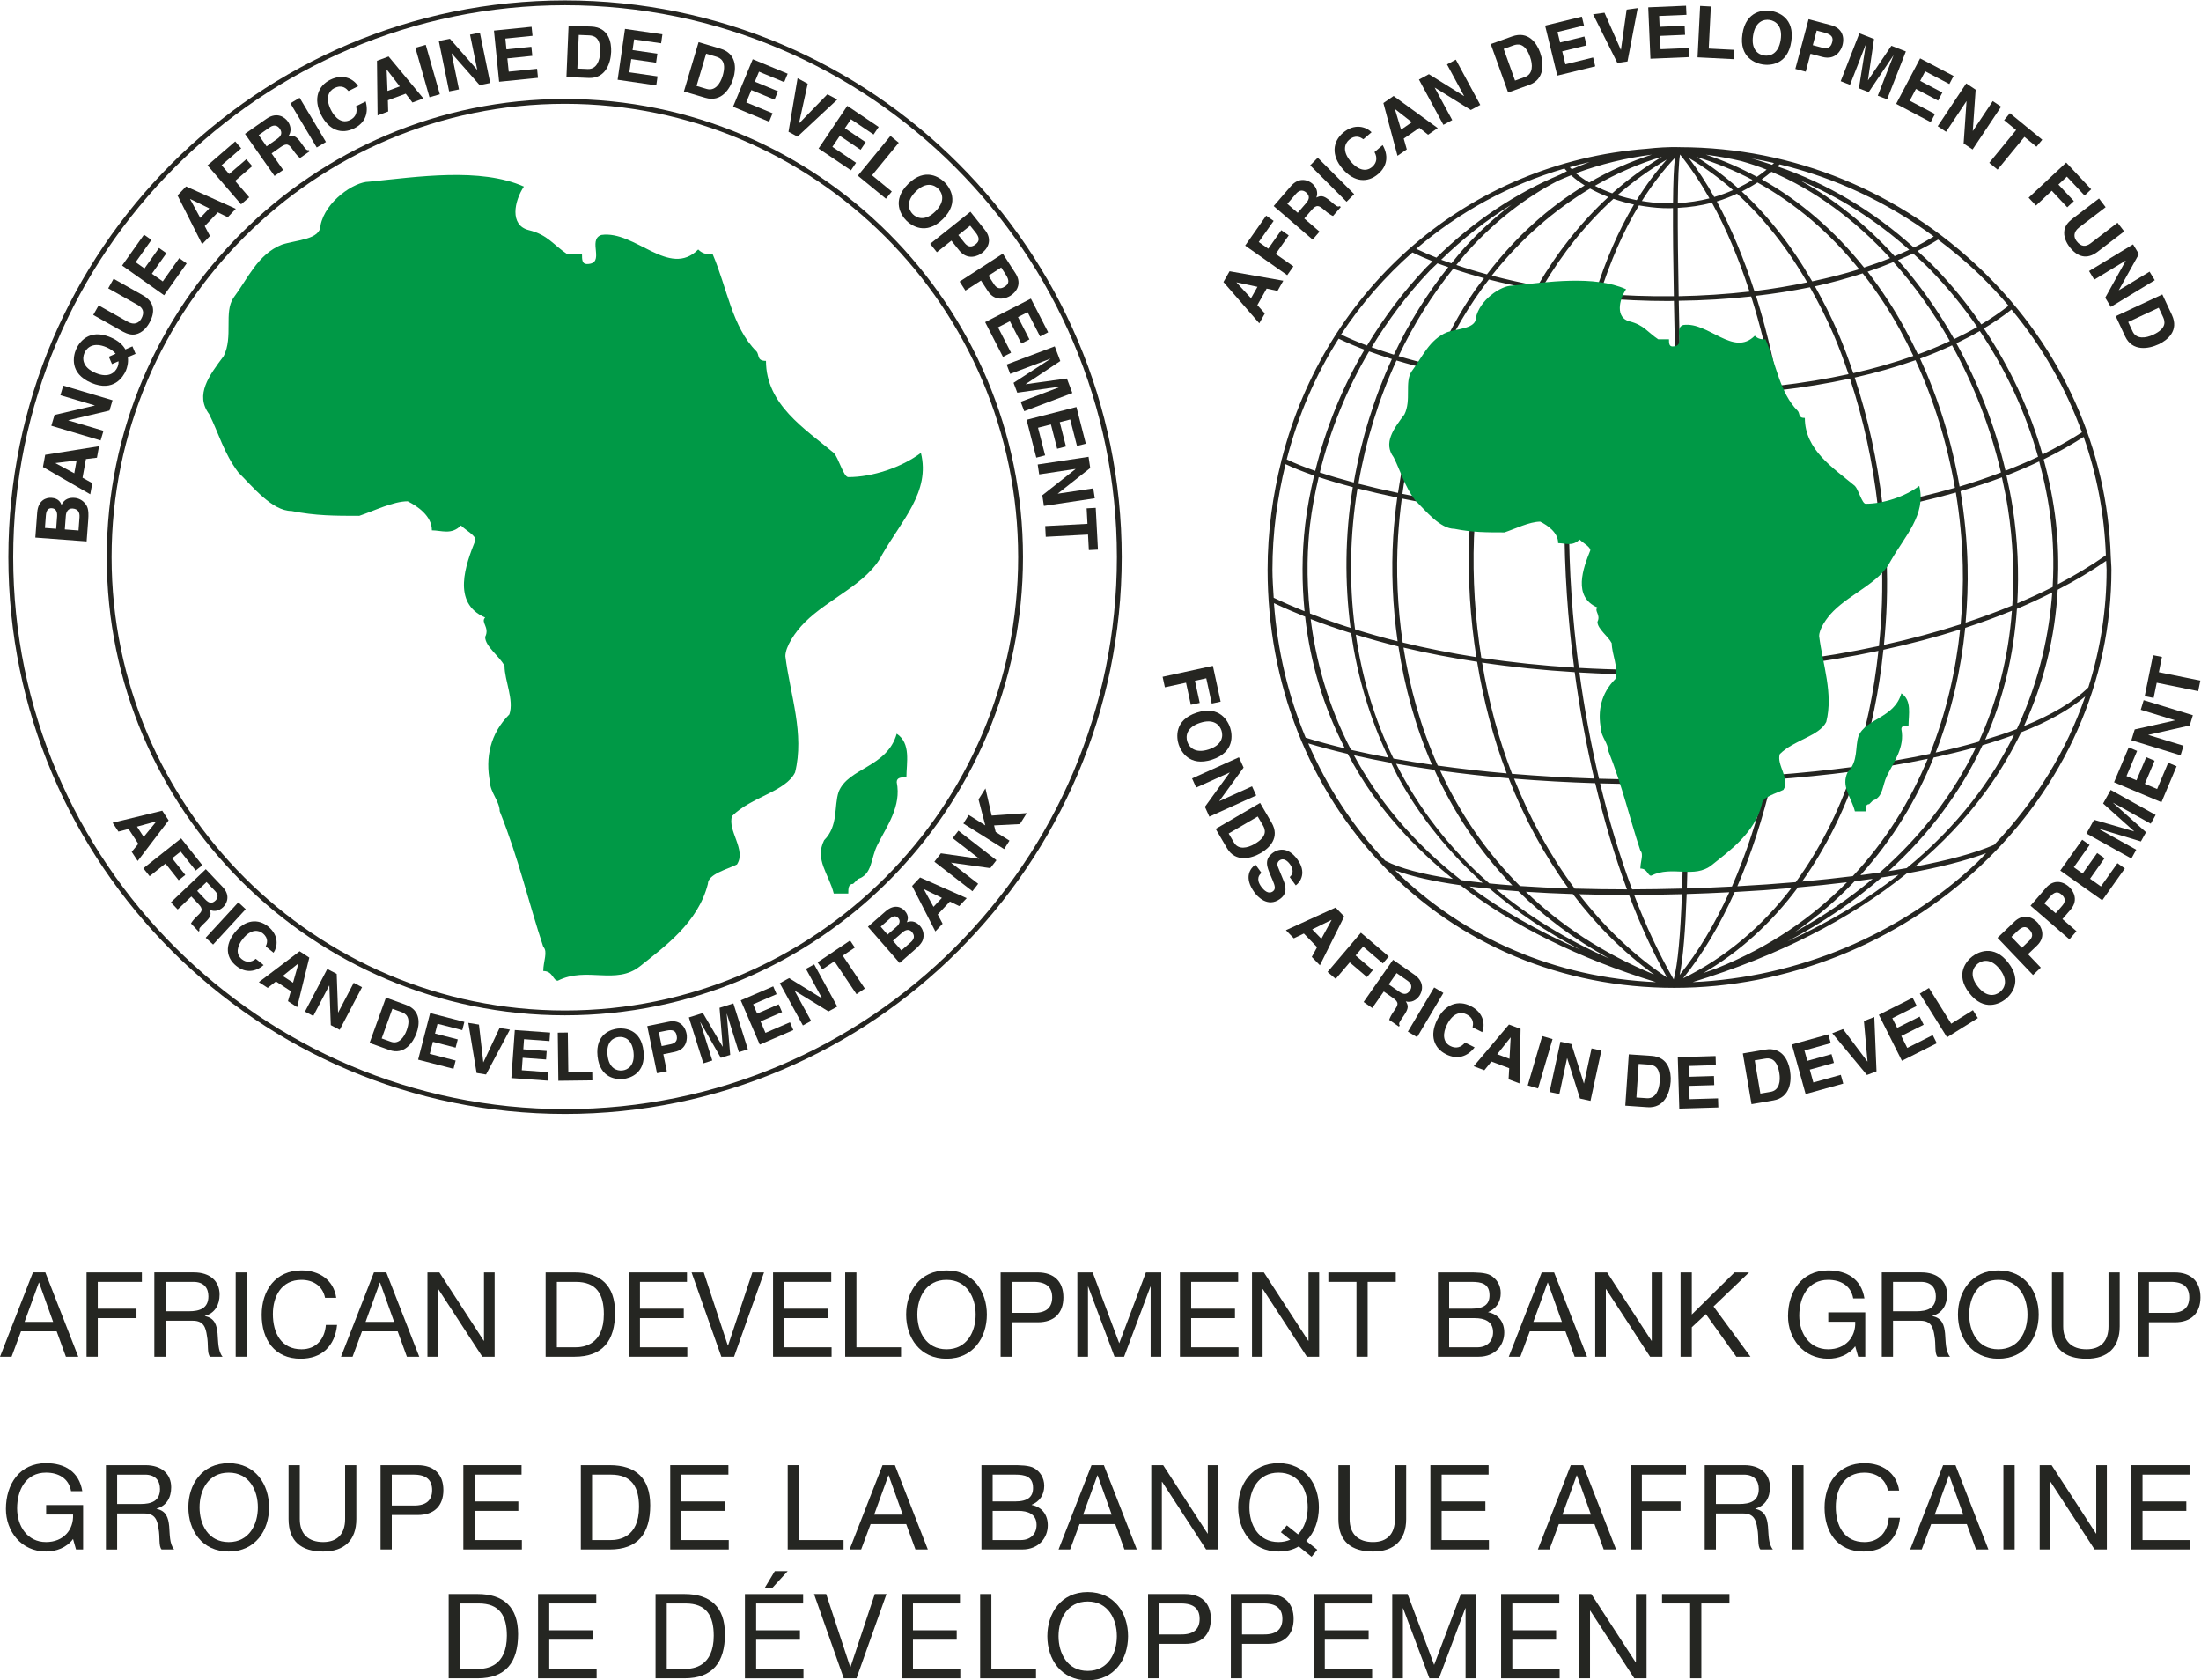 <?xml version="1.0" encoding="UTF-8" standalone="no"?>
<svg
   xmlns:dc="http://purl.org/dc/elements/1.1/"
   xmlns:cc="http://creativecommons.org/ns#"
   xmlns:rdf="http://www.w3.org/1999/02/22-rdf-syntax-ns#"
   xmlns:svg="http://www.w3.org/2000/svg"
   xmlns="http://www.w3.org/2000/svg"
   viewBox="0 0 151.932 115.977"
   height="115.977"
   width="151.932"
   xml:space="preserve"
   id="svg2"
   version="1.1"><defs
     id="defs6"><clipPath
       id="clipPath18"
       clipPathUnits="userSpaceOnUse"><path
         id="path16"
         d="M 0,86.983 H 113.949 V 0 H 0 Z" /></clipPath></defs><g
     transform="matrix(1.333,0,0,-1.333,0,115.977)"
     id="g10"><g
       id="g12"><g
         clip-path="url(#clipPath18)"
         id="g14"><g
           transform="translate(3.783,7.319)"
           id="g20"><path
             id="path22"
             style="fill:#252622;fill-opacity:1;fill-rule:nonzero;stroke:none"
             d="m 0,0 c -0.335,-0.459 -0.885,-0.648 -1.399,-0.648 -1.302,0 -2.078,1.064 -2.078,2.201 0,1.271 0.697,2.372 2.078,2.372 0.954,0 1.711,-0.428 1.878,-1.449 h -0.582 c -0.116,0.661 -0.649,0.96 -1.296,0.96 -1.057,0 -1.497,-0.917 -1.497,-1.852 0,-0.911 0.525,-1.743 1.497,-1.743 0.899,0 1.438,0.63 1.399,1.425 H -1.393 V 1.754 H 0.521 V -0.543 H 0.154 Z" /></g><g
           transform="translate(7.277,9.129)"
           id="g24"><path
             id="path26"
             style="fill:#252622;fill-opacity:1;fill-rule:nonzero;stroke:none"
             d="m 0,0 c 0.543,0 1.008,0.139 1.008,0.775 0,0.428 -0.233,0.746 -0.777,0.746 h -1.442 l 0,-1.521 z m -1.792,2.01 h 2.053 c 0.82,0 1.327,-0.446 1.327,-1.143 0,-0.525 -0.233,-0.96 -0.758,-1.107 V -0.252 C 1.337,-0.35 1.441,-0.723 1.484,-1.15 1.52,-1.578 1.496,-2.055 1.74,-2.354 H 1.092 C 0.928,-2.177 1.02,-1.707 0.934,-1.279 0.873,-0.852 0.768,-0.49 0.207,-0.49 h -1.418 v -1.864 h -0.581 z" /></g><g
           transform="translate(11.843,7.159)"
           id="g28"><path
             id="path30"
             style="fill:#252622;fill-opacity:1;fill-rule:nonzero;stroke:none"
             d="M 0,0 C 1.064,0 1.511,0.917 1.511,1.798 1.511,2.678 1.064,3.595 0,3.595 -1.063,3.595 -1.509,2.678 -1.509,1.798 -1.509,0.917 -1.063,0 0,0 m 0,4.084 c 1.388,0 2.091,-1.101 2.091,-2.286 0,-1.186 -0.703,-2.287 -2.091,-2.287 -1.388,0 -2.089,1.101 -2.089,2.287 0,1.185 0.701,2.286 2.089,2.286" /></g><g
           transform="translate(18.453,8.352)"
           id="g32"><path
             id="path34"
             style="fill:#252622;fill-opacity:1;fill-rule:nonzero;stroke:none"
             d="m 0,0 c 0,-1.101 -0.629,-1.682 -1.718,-1.682 -1.125,0 -1.792,0.521 -1.792,1.682 v 2.787 h 0.582 V 0 c 0,-0.77 0.44,-1.192 1.21,-1.192 0.734,0 1.137,0.422 1.137,1.192 V 2.787 H 0 Z" /></g><g
           transform="translate(20.288,9.049)"
           id="g36"><path
             id="path38"
             style="fill:#252622;fill-opacity:1;fill-rule:nonzero;stroke:none"
             d="M 0,0 H 1.138 C 1.791,-0.007 2.09,0.28 2.09,0.801 2.09,1.32 1.791,1.602 1.138,1.602 H 0 Z m -0.581,2.09 h 1.914 c 0.867,0 1.34,-0.483 1.34,-1.289 0,-0.808 -0.473,-1.296 -1.34,-1.29 H 0 v -1.784 h -0.581 z" /></g><g
           transform="translate(23.994,11.139)"
           id="g40"><path
             id="path42"
             style="fill:#252622;fill-opacity:1;fill-rule:nonzero;stroke:none"
             d="M 0,0 H 3.014 V -0.488 H 0.58 V -1.877 H 2.848 V -2.365 H 0.58 V -3.876 H 3.031 V -4.363 H 0 Z" /></g><g
           transform="translate(30.659,7.263)"
           id="g44"><path
             id="path46"
             style="fill:#252622;fill-opacity:1;fill-rule:nonzero;stroke:none"
             d="m 0,0 h 0.964 c 0.398,0 1.468,0.11 1.468,1.72 0,1.039 -0.386,1.668 -1.454,1.668 H 0 Z m -0.581,3.876 h 1.498 c 1.344,0 2.096,-0.672 2.096,-2.078 0,-1.461 -0.642,-2.285 -2.096,-2.285 h -1.498 z" /></g><g
           transform="translate(34.707,11.139)"
           id="g48"><path
             id="path50"
             style="fill:#252622;fill-opacity:1;fill-rule:nonzero;stroke:none"
             d="M 0,0 H 3.013 V -0.488 H 0.58 V -1.877 H 2.848 V -2.365 H 0.58 V -3.876 H 3.031 V -4.363 H 0 Z" /></g><g
           transform="translate(40.791,11.139)"
           id="g52"><path
             id="path54"
             style="fill:#252622;fill-opacity:1;fill-rule:nonzero;stroke:none"
             d="M 0,0 H 0.58 V -3.876 H 2.892 V -4.363 L 0,-4.363 Z" /></g><g
           transform="translate(45.268,8.578)"
           id="g56"><path
             id="path58"
             style="fill:#252622;fill-opacity:1;fill-rule:nonzero;stroke:none"
             d="M 0,0 H 1.479 L 0.751,2.035 H 0.738 Z M 0.433,2.561 H 1.074 L 2.78,-1.803 H 2.139 L 1.66,-0.489 h -1.844 l -0.49,-1.314 h -0.599 z" /></g><g
           transform="translate(51.404,7.263)"
           id="g60"><path
             id="path62"
             style="fill:#252622;fill-opacity:1;fill-rule:nonzero;stroke:none"
             d="m 0,0 h 1.455 c 0.501,0 0.819,0.308 0.819,0.783 0,0.57 -0.458,0.728 -0.946,0.728 L 0,1.511 Z m 0,1.999 h 1.162 c 0.66,0 0.93,0.238 0.93,0.697 0,0.606 -0.429,0.692 -0.93,0.692 H 0 Z m -0.58,1.877 h 1.584 c 0.384,0 0.892,0 1.154,-0.158 C 2.446,3.546 2.671,3.234 2.671,2.806 2.671,2.341 2.429,1.993 2.024,1.829 V 1.816 C 2.563,1.706 2.855,1.302 2.855,0.765 2.855,0.124 2.396,-0.487 1.529,-0.487 H -0.58 Z" /></g><g
           transform="translate(56.09,8.578)"
           id="g64"><path
             id="path66"
             style="fill:#252622;fill-opacity:1;fill-rule:nonzero;stroke:none"
             d="M 0,0 H 1.479 L 0.751,2.035 H 0.738 Z m 0.434,2.561 h 0.64 L 2.78,-1.803 H 2.139 l -0.477,1.314 h -1.848 l -0.488,-1.314 h -0.599 z" /></g><g
           transform="translate(59.618,11.139)"
           id="g68"><path
             id="path70"
             style="fill:#252622;fill-opacity:1;fill-rule:nonzero;stroke:none"
             d="M 0,0 H 0.616 L 2.915,-3.539 H 2.927 V 0 h 0.55 V -4.363 H 2.841 L 0.562,-0.861 H 0.548 V -4.363 H 0 Z" /></g><g
           transform="translate(66.637,8.022)"
           id="g72"><path
             id="path74"
             style="fill:#252622;fill-opacity:1;fill-rule:nonzero;stroke:none"
             d="m 0,0 0.58,-0.465 c 0.344,0.337 0.502,0.875 0.502,1.401 0,0.879 -0.447,1.796 -1.511,1.796 -1.063,0 -1.508,-0.917 -1.508,-1.796 0,-0.881 0.445,-1.798 1.508,-1.798 0.226,0 0.422,0.044 0.607,0.122 l -0.485,0.386 z m 1.283,-1.626 -0.666,0.538 c -0.288,-0.172 -0.635,-0.264 -1.046,-0.264 -1.387,0 -2.09,1.102 -2.09,2.288 0,1.185 0.703,2.286 2.09,2.286 1.389,0 2.091,-1.101 2.091,-2.286 0,-0.666 -0.22,-1.309 -0.659,-1.737 L 1.578,-1.26 Z" /></g><g
           transform="translate(72.818,8.352)"
           id="g76"><path
             id="path78"
             style="fill:#252622;fill-opacity:1;fill-rule:nonzero;stroke:none"
             d="m 0,0 c 0,-1.101 -0.631,-1.682 -1.719,-1.682 -1.124,0 -1.791,0.521 -1.791,1.682 v 2.787 h 0.581 V 0 c 0,-0.77 0.441,-1.192 1.21,-1.192 0.735,0 1.137,0.422 1.137,1.192 V 2.787 H 0 Z" /></g><g
           transform="translate(74.072,11.139)"
           id="g80"><path
             id="path82"
             style="fill:#252622;fill-opacity:1;fill-rule:nonzero;stroke:none"
             d="M 0,0 H 3.014 V -0.488 H 0.582 V -1.877 H 2.848 V -2.365 H 0.582 V -3.876 H 3.031 V -4.363 H 0 Z" /></g><g
           transform="translate(80.909,8.578)"
           id="g84"><path
             id="path86"
             style="fill:#252622;fill-opacity:1;fill-rule:nonzero;stroke:none"
             d="M 0,0 H 1.478 L 0.751,2.035 H 0.739 Z m 0.433,2.561 h 0.642 l 1.704,-4.364 h -0.64 l -0.478,1.314 h -1.846 l -0.488,-1.314 h -0.599 z" /></g><g
           transform="translate(84.443,11.139)"
           id="g88"><path
             id="path90"
             style="fill:#252622;fill-opacity:1;fill-rule:nonzero;stroke:none"
             d="M 0,0 H 2.866 V -0.488 H 0.58 V -1.877 H 2.584 V -2.365 H 0.58 V -4.363 H 0 Z" /></g><g
           transform="translate(90.067,9.129)"
           id="g92"><path
             id="path94"
             style="fill:#252622;fill-opacity:1;fill-rule:nonzero;stroke:none"
             d="m 0,0 c 0.545,0 1.01,0.139 1.01,0.775 0,0.428 -0.233,0.746 -0.778,0.746 H -1.21 V 0 Z m -1.79,2.01 h 2.053 c 0.818,0 1.326,-0.446 1.326,-1.143 0,-0.525 -0.233,-0.96 -0.758,-1.107 V -0.252 C 1.339,-0.35 1.442,-0.723 1.485,-1.15 1.522,-1.578 1.499,-2.055 1.741,-2.354 H 1.095 C 0.931,-2.177 1.022,-1.707 0.937,-1.279 0.874,-0.852 0.771,-0.49 0.208,-0.49 H -1.21 v -1.864 h -0.58 z" /></g><path
           id="path96"
           style="fill:#252622;fill-opacity:1;fill-rule:nonzero;stroke:none"
           d="m 92.813,11.139 h 0.582 V 6.776 h -0.582 z" /><g
           transform="translate(97.766,9.824)"
           id="g98"><path
             id="path100"
             style="fill:#252622;fill-opacity:1;fill-rule:nonzero;stroke:none"
             d="m 0,0 c -0.121,0.617 -0.617,0.93 -1.222,0.93 -1.04,0 -1.479,-0.856 -1.479,-1.768 0,-0.995 0.439,-1.827 1.486,-1.827 0.763,0 1.203,0.538 1.258,1.26 h 0.581 c -0.111,-1.088 -0.79,-1.749 -1.89,-1.749 -1.355,0 -2.016,1.004 -2.016,2.274 0,1.267 0.721,2.299 2.067,2.299 C -0.306,1.419 0.447,0.93 0.58,0 Z" /></g><g
           transform="translate(100.188,8.578)"
           id="g102"><path
             id="path104"
             style="fill:#252622;fill-opacity:1;fill-rule:nonzero;stroke:none"
             d="M 0,0 H 1.479 L 0.752,2.035 H 0.74 Z m 0.435,2.561 h 0.641 l 1.705,-4.364 h -0.64 l -0.479,1.314 h -1.846 l -0.488,-1.314 h -0.599 z" /></g><path
           id="path106"
           style="fill:#252622;fill-opacity:1;fill-rule:nonzero;stroke:none"
           d="m 103.745,11.139 h 0.583 V 6.776 h -0.583 z" /><g
           transform="translate(105.624,11.139)"
           id="g108"><path
             id="path110"
             style="fill:#252622;fill-opacity:1;fill-rule:nonzero;stroke:none"
             d="M 0,0 H 0.618 L 2.916,-3.539 H 2.929 V 0 H 3.478 V -4.363 H 2.843 L 0.562,-0.861 H 0.55 V -4.363 H 0 Z" /></g><g
           transform="translate(110.369,11.139)"
           id="g112"><path
             id="path114"
             style="fill:#252622;fill-opacity:1;fill-rule:nonzero;stroke:none"
             d="M 0,0 H 3.015 V -0.488 H 0.58 V -1.877 H 2.848 V -2.365 H 0.58 V -3.876 H 3.031 V -4.363 H 0 Z" /></g><g
           transform="translate(23.814,0.593)"
           id="g116"><path
             id="path118"
             style="fill:#252622;fill-opacity:1;fill-rule:nonzero;stroke:none"
             d="m 0,0 h 0.967 c 0.397,0 1.467,0.11 1.467,1.718 0,1.039 -0.385,1.67 -1.455,1.67 H 0 Z m -0.58,3.876 h 1.497 c 1.345,0 2.098,-0.673 2.098,-2.078 0,-1.461 -0.643,-2.287 -2.098,-2.287 H -0.58 Z" /></g><g
           transform="translate(27.863,4.469)"
           id="g120"><path
             id="path122"
             style="fill:#252622;fill-opacity:1;fill-rule:nonzero;stroke:none"
             d="M 0,0 H 3.014 V -0.488 H 0.58 V -1.877 H 2.849 V -2.365 H 0.58 V -3.876 H 3.033 V -4.365 H 0 Z" /></g><g
           transform="translate(34.527,0.593)"
           id="g124"><path
             id="path126"
             style="fill:#252622;fill-opacity:1;fill-rule:nonzero;stroke:none"
             d="m 0,0 h 0.967 c 0.396,0 1.467,0.11 1.467,1.718 0,1.039 -0.385,1.67 -1.455,1.67 H 0 Z m -0.58,3.876 h 1.498 c 1.344,0 2.096,-0.673 2.096,-2.078 0,-1.461 -0.642,-2.287 -2.096,-2.287 H -0.58 Z" /></g><g
           transform="translate(40.123,5.654)"
           id="g128"><path
             id="path130"
             style="fill:#252622;fill-opacity:1;fill-rule:nonzero;stroke:none"
             d="M 0,0 H 0.666 L -0.135,-0.875 H -0.527 Z M -1.547,-1.186 H 1.467 V -1.674 H -0.967 V -3.063 H 1.302 V -3.551 H -0.967 V -5.062 H 1.484 V -5.551 H -1.547 Z" /></g><g
           transform="translate(44.353,0.104)"
           id="g132"><path
             id="path134"
             style="fill:#252622;fill-opacity:1;fill-rule:nonzero;stroke:none"
             d="M 0,0 H -0.66 L -2.199,4.365 H -1.57 L -0.323,0.58 h 0.011 l 1.259,3.785 h 0.607 z" /></g><g
           transform="translate(46.695,4.469)"
           id="g136"><path
             id="path138"
             style="fill:#252622;fill-opacity:1;fill-rule:nonzero;stroke:none"
             d="M 0,0 H 3.016 V -0.488 H 0.582 V -1.877 H 2.848 V -2.365 H 0.582 V -3.876 H 3.033 V -4.365 H 0 Z" /></g><g
           transform="translate(50.756,4.469)"
           id="g140"><path
             id="path142"
             style="fill:#252622;fill-opacity:1;fill-rule:nonzero;stroke:none"
             d="M 0,0 H 0.582 V -3.876 H 2.893 V -4.365 H 0 Z" /></g><g
           transform="translate(56.326,0.489)"
           id="g144"><path
             id="path146"
             style="fill:#252622;fill-opacity:1;fill-rule:nonzero;stroke:none"
             d="M 0,0 C 1.062,0 1.51,0.917 1.51,1.798 1.51,2.677 1.062,3.594 0,3.594 -1.064,3.594 -1.51,2.677 -1.51,1.798 -1.51,0.917 -1.064,0 0,0 m 0,4.083 c 1.388,0 2.09,-1.1 2.09,-2.285 0,-1.188 -0.702,-2.287 -2.09,-2.287 -1.388,0 -2.09,1.099 -2.09,2.287 0,1.185 0.702,2.285 2.09,2.285" /></g><g
           transform="translate(60.031,2.377)"
           id="g148"><path
             id="path150"
             style="fill:#252622;fill-opacity:1;fill-rule:nonzero;stroke:none"
             d="m 0,0 h 1.137 c 0.656,-0.006 0.954,0.282 0.954,0.802 0,0.52 -0.298,0.802 -0.954,0.802 H 0 Z m -0.58,2.092 h 1.914 c 0.867,0 1.338,-0.483 1.338,-1.29 0,-0.808 -0.471,-1.296 -1.338,-1.29 H 0 v -1.785 h -0.58 z" /></g><g
           transform="translate(64.319,2.377)"
           id="g152"><path
             id="path154"
             style="fill:#252622;fill-opacity:1;fill-rule:nonzero;stroke:none"
             d="m 0,0 h 1.136 c 0.654,-0.006 0.953,0.282 0.953,0.802 0,0.52 -0.299,0.802 -0.953,0.802 H 0 Z m -0.581,2.092 h 1.912 c 0.868,0 1.34,-0.483 1.34,-1.29 0,-0.808 -0.472,-1.296 -1.34,-1.29 H 0 v -1.785 h -0.581 z" /></g><g
           transform="translate(68.025,4.469)"
           id="g156"><path
             id="path158"
             style="fill:#252622;fill-opacity:1;fill-rule:nonzero;stroke:none"
             d="M 0,0 H 3.013 V -0.488 H 0.579 v -1.389 h 2.27 V -2.365 H 0.579 V -3.876 H 3.03 V -4.365 H 0 Z" /></g><g
           transform="translate(72.096,4.469)"
           id="g160"><path
             id="path162"
             style="fill:#252622;fill-opacity:1;fill-rule:nonzero;stroke:none"
             d="M 0,0 H 0.796 L 2.17,-3.668 3.554,0 H 4.346 V -4.365 H 3.798 v 3.631 H 3.785 L 2.42,-4.365 H 1.926 L 0.562,-0.734 H 0.552 V -4.365 H 0 Z" /></g><g
           transform="translate(77.734,4.469)"
           id="g164"><path
             id="path166"
             style="fill:#252622;fill-opacity:1;fill-rule:nonzero;stroke:none"
             d="M 0,0 H 3.014 V -0.488 H 0.581 V -1.877 H 2.849 V -2.365 H 0.581 v -1.511 h 2.45 V -4.365 H 0 Z" /></g><g
           transform="translate(81.789,4.469)"
           id="g168"><path
             id="path170"
             style="fill:#252622;fill-opacity:1;fill-rule:nonzero;stroke:none"
             d="M 0,0 H 0.615 L 2.914,-3.539 H 2.927 V 0 h 0.55 V -4.365 H 2.841 L 0.562,-0.863 H 0.549 V -4.365 H 0 Z" /></g><g
           transform="translate(87.523,3.981)"
           id="g172"><path
             id="path174"
             style="fill:#252622;fill-opacity:1;fill-rule:nonzero;stroke:none"
             d="m 0,0 h -1.455 v 0.488 h 3.49 V 0 H 0.58 V -3.877 H 0 Z" /></g><g
           transform="translate(1.272,18.56)"
           id="g176"><path
             id="path178"
             style="fill:#252622;fill-opacity:1;fill-rule:nonzero;stroke:none"
             d="M 0,0 H 1.48 L 0.752,2.034 H 0.74 Z M 0.434,2.561 H 1.076 L 2.781,-1.804 H 2.141 L 1.663,-0.49 h -1.847 l -0.488,-1.314 h -0.599 z" /></g><g
           transform="translate(4.482,21.12)"
           id="g180"><path
             id="path182"
             style="fill:#252622;fill-opacity:1;fill-rule:nonzero;stroke:none"
             d="M 0,0 H 2.865 V -0.489 H 0.581 v -1.387 h 2.005 v -0.49 H 0.581 V -4.364 H 0 Z" /></g><g
           transform="translate(9.783,19.11)"
           id="g184"><path
             id="path186"
             style="fill:#252622;fill-opacity:1;fill-rule:nonzero;stroke:none"
             d="m 0,0 c 0.543,0 1.009,0.14 1.009,0.775 0,0.428 -0.233,0.746 -0.778,0.746 H -1.211 V 0 Z m -1.791,2.011 h 2.054 c 0.819,0 1.325,-0.447 1.325,-1.144 0,-0.525 -0.231,-0.959 -0.757,-1.106 V -0.252 C 1.338,-0.35 1.442,-0.722 1.484,-1.15 1.521,-1.578 1.498,-2.055 1.742,-2.354 H 1.094 C 0.928,-2.177 1.021,-1.705 0.934,-1.277 0.873,-0.85 0.77,-0.49 0.207,-0.49 h -1.418 v -1.864 h -0.58 z" /></g><path
           id="path188"
           style="fill:#252622;fill-opacity:1;fill-rule:nonzero;stroke:none"
           d="m 12.205,21.12 h 0.58 v -4.364 h -0.58 z" /><g
           transform="translate(16.833,19.806)"
           id="g190"><path
             id="path192"
             style="fill:#252622;fill-opacity:1;fill-rule:nonzero;stroke:none"
             d="m 0,0 c -0.122,0.616 -0.618,0.929 -1.223,0.929 -1.039,0 -1.479,-0.856 -1.479,-1.766 0,-0.997 0.44,-1.828 1.485,-1.828 0.765,0 1.204,0.538 1.259,1.26 h 0.58 c -0.109,-1.088 -0.787,-1.748 -1.888,-1.748 -1.357,0 -2.016,1.002 -2.016,2.273 0,1.266 0.719,2.298 2.065,2.298 0.911,0 1.663,-0.489 1.796,-1.418 z" /></g><g
           transform="translate(18.931,18.56)"
           id="g194"><path
             id="path196"
             style="fill:#252622;fill-opacity:1;fill-rule:nonzero;stroke:none"
             d="M 0,0 H 1.479 L 0.752,2.034 H 0.739 Z M 0.434,2.561 H 1.075 L 2.78,-1.804 H 2.14 L 1.663,-0.49 h -1.848 l -0.488,-1.314 h -0.598 z" /></g><g
           transform="translate(22.135,21.12)"
           id="g198"><path
             id="path200"
             style="fill:#252622;fill-opacity:1;fill-rule:nonzero;stroke:none"
             d="M 0,0 H 0.617 L 2.916,-3.539 H 2.928 V 0 H 3.479 V -4.364 H 2.842 l -2.28,3.502 H 0.551 V -4.364 H 0 Z" /></g><g
           transform="translate(28.836,17.244)"
           id="g202"><path
             id="path204"
             style="fill:#252622;fill-opacity:1;fill-rule:nonzero;stroke:none"
             d="m 0,0 h 0.966 c 0.397,0 1.468,0.109 1.468,1.718 0,1.04 -0.386,1.669 -1.455,1.669 H 0 Z m -0.581,3.876 h 1.497 c 1.347,0 2.098,-0.673 2.098,-2.079 0,-1.46 -0.643,-2.285 -2.098,-2.285 h -1.497 z" /></g><g
           transform="translate(32.56,21.12)"
           id="g206"><path
             id="path208"
             style="fill:#252622;fill-opacity:1;fill-rule:nonzero;stroke:none"
             d="M 0,0 H 3.015 V -0.489 H 0.58 v -1.387 h 2.269 v -0.49 H 0.58 v -1.51 h 2.452 v -0.488 l -3.032,0 z" /></g><g
           transform="translate(38.014,16.756)"
           id="g210"><path
             id="path212"
             style="fill:#252622;fill-opacity:1;fill-rule:nonzero;stroke:none"
             d="m 0,0 h -0.66 l -1.541,4.364 h 0.631 l 1.246,-3.783 h 0.012 l 1.259,3.783 h 0.605 z" /></g><g
           transform="translate(40.032,21.12)"
           id="g214"><path
             id="path216"
             style="fill:#252622;fill-opacity:1;fill-rule:nonzero;stroke:none"
             d="M 0,0 H 3.014 V -0.489 H 0.58 v -1.387 h 2.269 v -0.49 H 0.58 v -1.51 h 2.451 v -0.488 l -3.031,0 z" /></g><g
           transform="translate(43.768,21.12)"
           id="g218"><path
             id="path220"
             style="fill:#252622;fill-opacity:1;fill-rule:nonzero;stroke:none"
             d="M 0,0 H 0.581 V -3.876 H 2.892 V -4.364 H 0 Z" /></g><g
           transform="translate(49.014,17.141)"
           id="g222"><path
             id="path224"
             style="fill:#252622;fill-opacity:1;fill-rule:nonzero;stroke:none"
             d="M 0,0 C 1.064,0 1.51,0.917 1.51,1.797 1.51,2.678 1.064,3.594 0,3.594 -1.064,3.594 -1.51,2.678 -1.51,1.797 -1.51,0.917 -1.064,0 0,0 m 0,4.083 c 1.388,0 2.09,-1.1 2.09,-2.286 0,-1.186 -0.702,-2.285 -2.09,-2.285 -1.387,0 -2.09,1.099 -2.09,2.285 0,1.186 0.703,2.286 2.09,2.286" /></g><g
           transform="translate(52.395,19.029)"
           id="g226"><path
             id="path228"
             style="fill:#252622;fill-opacity:1;fill-rule:nonzero;stroke:none"
             d="m 0,0 h 1.138 c 0.654,-0.006 0.954,0.281 0.954,0.801 0,0.519 -0.3,0.801 -0.954,0.801 H 0 Z m -0.579,2.091 h 1.913 c 0.867,0 1.338,-0.484 1.338,-1.29 0,-0.807 -0.471,-1.295 -1.338,-1.289 H 0 v -1.785 h -0.579 z" /></g><g
           transform="translate(55.79,21.12)"
           id="g230"><path
             id="path232"
             style="fill:#252622;fill-opacity:1;fill-rule:nonzero;stroke:none"
             d="M 0,0 H 0.794 L 2.169,-3.667 3.55,0 h 0.795 v -4.364 h -0.55 v 3.631 H 3.784 L 2.421,-4.364 H 1.925 L 0.561,-0.733 H 0.55 V -4.364 H 0 Z" /></g><g
           transform="translate(61.102,21.12)"
           id="g234"><path
             id="path236"
             style="fill:#252622;fill-opacity:1;fill-rule:nonzero;stroke:none"
             d="M 0,0 H 3.016 V -0.489 H 0.582 V -1.876 H 2.85 v -0.49 H 0.582 v -1.51 h 2.451 v -0.488 l -3.033,0 z" /></g><g
           transform="translate(64.834,21.12)"
           id="g238"><path
             id="path240"
             style="fill:#252622;fill-opacity:1;fill-rule:nonzero;stroke:none"
             d="M 0,0 H 0.616 L 2.914,-3.539 H 2.926 V 0 H 3.477 V -4.364 H 2.842 L 0.561,-0.862 H 0.549 V -4.364 H 0 Z" /></g><g
           transform="translate(70.244,20.631)"
           id="g242"><path
             id="path244"
             style="fill:#252622;fill-opacity:1;fill-rule:nonzero;stroke:none"
             d="M 0,0 H -1.456 V 0.489 H 2.035 V 0 H 0.579 V -3.875 H 0 Z" /></g><g
           transform="translate(75.043,17.244)"
           id="g246"><path
             id="path248"
             style="fill:#252622;fill-opacity:1;fill-rule:nonzero;stroke:none"
             d="m 0,0 h 1.455 c 0.502,0 0.82,0.307 0.82,0.783 0,0.569 -0.46,0.727 -0.949,0.727 H 0 Z m 0,2 h 1.161 c 0.661,0 0.93,0.238 0.93,0.695 0,0.606 -0.429,0.692 -0.93,0.692 L 0,3.387 Z m -0.581,1.876 h 1.585 c 0.385,0 0.891,0 1.154,-0.159 C 2.446,3.546 2.672,3.234 2.672,2.807 2.672,2.342 2.428,1.994 2.023,1.828 V 1.816 C 2.563,1.705 2.855,1.303 2.855,0.764 2.855,0.122 2.396,-0.488 1.529,-0.488 h -2.11 z" /></g><g
           transform="translate(79.403,18.56)"
           id="g250"><path
             id="path252"
             style="fill:#252622;fill-opacity:1;fill-rule:nonzero;stroke:none"
             d="M 0,0 H 1.479 L 0.753,2.034 H 0.74 Z m 0.435,2.561 h 0.64 L 2.782,-1.804 H 2.139 L 1.663,-0.49 h -1.847 l -0.489,-1.314 h -0.598 z" /></g><g
           transform="translate(82.608,21.12)"
           id="g254"><path
             id="path256"
             style="fill:#252622;fill-opacity:1;fill-rule:nonzero;stroke:none"
             d="M 0,0 H 0.616 L 2.915,-3.539 H 2.927 V 0 H 3.478 V -4.364 H 2.841 L 0.562,-0.862 H 0.55 V -4.364 H 0 Z" /></g><g
           transform="translate(87.027,21.12)"
           id="g258"><path
             id="path260"
             style="fill:#252622;fill-opacity:1;fill-rule:nonzero;stroke:none"
             d="M 0,0 H 0.582 V -2.177 L 2.794,0 H 3.547 L 1.707,-1.761 3.62,-4.364 H 2.887 L 1.31,-2.158 0.582,-2.837 V -4.364 H 0 Z" /></g><g
           transform="translate(96.071,17.299)"
           id="g262"><path
             id="path264"
             style="fill:#252622;fill-opacity:1;fill-rule:nonzero;stroke:none"
             d="m 0,0 c -0.337,-0.458 -0.886,-0.646 -1.399,-0.646 -1.302,0 -2.08,1.062 -2.08,2.199 0,1.272 0.697,2.372 2.08,2.372 0.953,0 1.711,-0.428 1.877,-1.448 h -0.582 c -0.116,0.66 -0.648,0.959 -1.295,0.959 -1.059,0 -1.498,-0.916 -1.498,-1.852 0,-0.911 0.525,-1.742 1.498,-1.742 0.898,0 1.437,0.63 1.399,1.426 H -1.394 V 1.755 H 0.521 V -0.543 H 0.153 Z" /></g><g
           transform="translate(99.238,19.11)"
           id="g266"><path
             id="path268"
             style="fill:#252622;fill-opacity:1;fill-rule:nonzero;stroke:none"
             d="m 0,0 c 0.545,0 1.009,0.14 1.009,0.775 0,0.428 -0.233,0.746 -0.777,0.746 H -1.209 V 0 Z M -1.791,2.011 H 0.264 C 1.083,2.011 1.59,1.564 1.59,0.867 1.59,0.342 1.357,-0.092 0.832,-0.239 V -0.252 C 1.338,-0.35 1.444,-0.722 1.486,-1.15 1.523,-1.578 1.499,-2.055 1.742,-2.354 H 1.095 C 0.93,-2.177 1.022,-1.705 0.937,-1.277 0.875,-0.85 0.772,-0.49 0.209,-0.49 h -1.418 v -1.864 h -0.582 z" /></g><g
           transform="translate(103.482,17.141)"
           id="g270"><path
             id="path272"
             style="fill:#252622;fill-opacity:1;fill-rule:nonzero;stroke:none"
             d="M 0,0 C 1.064,0 1.51,0.917 1.51,1.797 1.51,2.678 1.064,3.594 0,3.594 -1.063,3.594 -1.508,2.678 -1.508,1.797 -1.508,0.917 -1.063,0 0,0 m 0,4.083 c 1.389,0 2.091,-1.1 2.091,-2.286 0,-1.186 -0.702,-2.285 -2.091,-2.285 -1.389,0 -2.091,1.099 -2.091,2.285 0,1.186 0.702,2.286 2.091,2.286" /></g><g
           transform="translate(109.768,18.332)"
           id="g274"><path
             id="path276"
             style="fill:#252622;fill-opacity:1;fill-rule:nonzero;stroke:none"
             d="m 0,0 c 0,-1.1 -0.629,-1.68 -1.717,-1.68 -1.125,0 -1.791,0.52 -1.791,1.68 v 2.788 h 0.581 V 0 c 0,-0.77 0.44,-1.191 1.21,-1.191 0.733,0 1.137,0.421 1.137,1.191 V 2.788 H 0 Z" /></g><g
           transform="translate(111.279,19.029)"
           id="g278"><path
             id="path280"
             style="fill:#252622;fill-opacity:1;fill-rule:nonzero;stroke:none"
             d="m 0,0 h 1.137 c 0.654,-0.006 0.954,0.281 0.954,0.801 0,0.519 -0.3,0.801 -0.954,0.801 H 0 Z m -0.58,2.091 h 1.912 c 0.869,0 1.338,-0.484 1.338,-1.29 0,-0.807 -0.469,-1.295 -1.338,-1.289 H 0 v -1.785 h -0.58 z" /></g><g
           transform="translate(108.144,51.412)"
           id="g282"><path
             id="path284"
             style="fill:#252521;fill-opacity:1;fill-rule:nonzero;stroke:none"
             d="m 0,0 c -0.772,-0.761 -1.918,-1.427 -3.334,-2.004 1.023,2.219 1.611,4.594 1.748,7.063 0.898,0.463 1.739,0.96 2.508,1.494 C 0.925,6.399 0.945,6.248 0.945,6.094 0.945,4.002 0.619,1.956 0,0 m -5.772,-9.078 c -3.977,-3.739 -9.294,-5.946 -14.716,-6.182 4.435,1.362 8.142,3.246 11.088,5.632 1.631,0.294 3.034,0.644 4.106,1.045 -0.164,-0.163 -0.31,-0.336 -0.478,-0.495 M -41.573,11.56 c 0.411,-0.197 0.907,-0.395 1.478,-0.591 -0.197,-0.843 -0.363,-1.691 -0.463,-2.551 -0.176,-1.522 -0.172,-3.016 -0.03,-4.477 -0.547,0.222 -1.083,0.453 -1.598,0.7 -0.029,0.483 -0.066,0.963 -0.066,1.453 0,1.898 0.251,3.722 0.679,5.466 m 6.568,10.961 c 0.331,-0.16 0.686,-0.311 1.048,-0.457 -0.106,-0.107 -0.22,-0.203 -0.325,-0.313 -1.176,-1.233 -2.197,-2.6 -3.072,-4.05 -0.487,0.183 -0.935,0.375 -1.343,0.571 1.037,1.588 2.287,3.008 3.692,4.249 m 8.257,4.31 c -0.035,0.036 -0.074,0.07 -0.107,0.106 0.341,0.095 0.683,0.189 1.032,0.267 -0.311,-0.111 -0.619,-0.239 -0.925,-0.373 m 22.616,-7.068 c -0.439,-0.346 -0.913,-0.665 -1.411,-0.967 -0.721,1.048 -1.528,2.041 -2.42,2.963 -0.285,0.294 -0.587,0.562 -0.884,0.837 0.367,0.188 0.728,0.38 1.065,0.591 0.74,-0.561 1.46,-1.151 2.137,-1.807 0.535,-0.518 1.04,-1.058 1.513,-1.617 M -1.679,8.541 c -0.125,1.104 -0.346,2.194 -0.635,3.266 0.725,0.355 1.416,0.743 2.07,1.163 C 0.443,11.008 0.832,8.951 0.907,6.843 0.146,6.306 -0.689,5.807 -1.58,5.341 c 0.044,1.053 0.023,2.119 -0.099,3.2 m -2,-4.188 c 0.088,1.598 0.026,3.249 -0.239,4.956 -0.087,0.561 -0.2,1.114 -0.322,1.663 0.581,0.226 1.147,0.468 1.695,0.729 0.28,-1.047 0.496,-2.111 0.617,-3.188 0.089,-0.79 0.159,-1.937 0.079,-3.314 C -2.435,4.901 -3.047,4.62 -3.679,4.353 m -1.663,-7.061 c 0.933,2.098 1.478,4.371 1.643,6.778 0.636,0.265 1.241,0.55 1.829,0.845 -0.146,-2.022 -0.626,-4.5 -1.833,-7.071 -0.512,-0.196 -1.064,-0.378 -1.639,-0.552 m -5.37,-7.136 c 0.301,0.046 0.595,0.094 0.884,0.143 -1.59,-1.246 -3.498,-2.412 -5.758,-3.453 1.82,0.966 3.449,2.072 4.874,3.31 m -21.803,-0.398 c 2.744,-2.12 6.14,-3.79 10.125,-5.019 -5.17,0.223 -9.917,2.252 -13.52,5.796 0.841,-0.321 2.002,-0.579 3.395,-0.777 m -5.837,6.8 c 0.38,-0.707 0.789,-1.401 1.26,-2.068 1.152,-1.63 2.559,-3.093 4.186,-4.406 -1.532,0.233 -2.751,0.542 -3.488,0.936 -0.004,0.002 -0.009,-10e-4 -0.013,0.001 -1.687,1.777 -3.018,3.837 -3.992,6.081 0.646,-0.196 1.332,-0.376 2.047,-0.544 m -0.147,0.285 c -0.711,0.172 -1.393,0.355 -2.032,0.554 -0.906,2.177 -1.463,4.522 -1.642,6.966 0.521,-0.246 1.062,-0.478 1.614,-0.699 0.267,-2.399 0.958,-4.691 2.06,-6.821 m 0.326,5.963 c 0.324,-2.27 0.976,-4.442 1.934,-6.442 -0.668,0.124 -1.319,0.257 -1.942,0.402 -1.243,2.389 -1.839,4.745 -2.09,6.773 0.677,-0.264 1.379,-0.506 2.098,-0.733 m 5.027,18.957 c -1.09,-1.363 -2.038,-2.887 -2.816,-4.534 -0.401,0.125 -0.786,0.253 -1.151,0.386 0.861,1.418 1.86,2.756 3.012,3.964 0.127,0.133 0.265,0.25 0.394,0.379 0.179,-0.069 0.375,-0.129 0.561,-0.195 m 3.274,3.234 c -0.847,-0.642 -1.658,-1.379 -2.419,-2.215 -0.239,-0.262 -0.463,-0.545 -0.69,-0.822 -0.176,0.063 -0.36,0.118 -0.532,0.185 1.132,1.101 2.349,2.063 3.641,2.852 m 13.492,2.065 c -0.352,0.114 -0.703,0.231 -1.06,0.325 0.39,-0.067 0.777,-0.146 1.162,-0.234 -0.033,-0.031 -0.068,-0.061 -0.102,-0.091 m 6.348,-4.732 c -1.473,1.625 -3.128,2.952 -4.884,3.917 2.023,-0.856 3.928,-2.058 5.638,-3.587 -0.241,-0.116 -0.498,-0.223 -0.754,-0.33 m 3.084,-4.293 c -0.845,1.498 -1.828,2.868 -2.909,4.089 0.261,0.114 0.531,0.22 0.781,0.343 0.315,-0.289 0.633,-0.573 0.933,-0.884 0.88,-0.909 1.677,-1.888 2.388,-2.921 -0.381,-0.223 -0.782,-0.43 -1.193,-0.627 m 0.28,-7.635 c -0.404,2.317 -1.091,4.558 -2.046,6.623 0.573,0.21 1.125,0.441 1.657,0.688 1.11,-2.01 1.985,-4.229 2.532,-6.583 -0.695,-0.265 -1.408,-0.51 -2.143,-0.728 M -7.906,-3.373 c 0.821,2.106 1.314,4.301 1.53,6.457 0.835,0.272 1.641,0.568 2.418,0.885 -0.18,-2.412 -0.755,-4.684 -1.717,-6.779 -0.704,-0.204 -1.45,-0.391 -2.231,-0.563 m -3.897,-6.35 c 1.66,1.831 2.907,3.907 3.79,6.092 0.764,0.165 1.503,0.341 2.197,0.536 -1.163,-2.423 -2.836,-4.602 -4.985,-6.488 -0.327,-0.048 -0.661,-0.095 -1.002,-0.14 m -0.302,-0.316 c 0.318,0.041 0.63,0.083 0.938,0.127 -1.2,-1.008 -2.542,-1.925 -4.017,-2.747 1.151,0.787 2.174,1.666 3.079,2.62 m -18.892,-0.386 c 1.387,-1.194 2.942,-2.251 4.669,-3.145 -2.238,0.971 -4.119,2.078 -5.714,3.264 0.336,-0.043 0.685,-0.083 1.045,-0.119 m -4.673,5.65 c 1.116,-2 2.569,-3.782 4.304,-5.341 -0.386,0.042 -0.756,0.087 -1.113,0.137 -2.585,2.015 -4.354,4.248 -5.553,6.466 0.622,-0.142 1.263,-0.274 1.929,-0.395 0.144,-0.289 0.276,-0.586 0.433,-0.867 m 1.806,0.507 c 0.971,-2.149 2.297,-4.186 4.037,-5.985 -0.41,0.03 -0.808,0.065 -1.194,0.104 -2.114,1.846 -3.694,3.954 -4.827,6.196 0.646,-0.114 1.306,-0.219 1.984,-0.315 m -1.864,6.387 c 0.315,-2.064 0.872,-4.139 1.739,-6.126 -0.681,0.098 -1.347,0.205 -1.994,0.322 -1.005,2.064 -1.635,4.236 -1.951,6.417 0.719,-0.221 1.454,-0.428 2.206,-0.613 m 1.731,14.318 c -0.837,-1.996 -1.428,-4.148 -1.753,-6.367 -0.727,0.152 -1.413,0.311 -2.049,0.475 0.387,2.239 1.054,4.395 1.971,6.383 0.578,-0.174 1.19,-0.337 1.831,-0.491 m 2.704,4.752 c -0.14,-0.187 -0.287,-0.362 -0.422,-0.556 -0.844,-1.216 -1.567,-2.555 -2.179,-3.968 -0.639,0.153 -1.25,0.316 -1.826,0.488 0.78,1.646 1.732,3.165 2.826,4.522 0.512,-0.175 1.045,-0.337 1.601,-0.486 m 4.507,5.329 c 0.207,-0.188 0.442,-0.363 0.703,-0.526 -1.902,-1.149 -3.604,-2.697 -5.06,-4.604 -0.545,0.147 -1.073,0.309 -1.585,0.485 0.206,0.249 0.406,0.504 0.622,0.741 1.424,1.563 2.987,2.765 4.642,3.62 0.226,0.098 0.45,0.195 0.678,0.284 m 0.939,-0.377 c -0.251,0.15 -0.487,0.308 -0.689,0.481 1.276,0.472 2.593,0.79 3.931,0.963 -1.131,-0.362 -2.214,-0.846 -3.242,-1.444 m 9.186,0.668 c -0.161,-0.133 -0.331,-0.253 -0.502,-0.371 -0.849,0.458 -1.728,0.846 -2.642,1.145 0.614,-0.08 1.222,-0.188 1.826,-0.33 0.443,-0.125 0.882,-0.271 1.318,-0.444 m 5.047,-5.069 c -1.538,1.926 -3.323,3.458 -5.3,4.567 0.173,0.124 0.342,0.252 0.504,0.39 2.222,-0.938 4.322,-2.474 6.144,-4.469 -0.432,-0.175 -0.883,-0.336 -1.348,-0.488 m 1.25,-1.717 c -0.34,0.523 -0.696,1.023 -1.067,1.501 0.46,0.155 0.906,0.321 1.338,0.501 1.086,-1.219 2.073,-2.591 2.921,-4.092 -0.531,-0.248 -1.08,-0.48 -1.652,-0.689 -0.46,0.968 -0.968,1.902 -1.54,2.779 m -1.809,-3.752 c -0.244,0.719 -0.503,1.426 -0.795,2.106 -0.363,0.843 -0.766,1.631 -1.19,2.389 0.858,0.185 1.677,0.417 2.472,0.673 0.387,-0.493 0.759,-1.008 1.113,-1.552 0.56,-0.861 1.059,-1.777 1.51,-2.725 -0.988,-0.349 -2.028,-0.647 -3.11,-0.891 M -10.66,9.46 c -0.263,2.276 -0.751,4.498 -1.439,6.582 1.095,0.247 2.147,0.547 3.147,0.9 0.954,-2.059 1.641,-4.295 2.042,-6.607 -1.208,-0.348 -2.462,-0.64 -3.75,-0.875 m -1.197,-13.53 c 0.605,1.858 1.022,3.876 1.244,6.018 1.373,0.3 2.704,0.649 3.973,1.052 -0.225,-2.154 -0.729,-4.344 -1.564,-6.441 -1.15,-0.245 -2.378,-0.453 -3.653,-0.629 m -2.97,-5.984 c 1.189,1.666 2.159,3.592 2.882,5.735 1.269,0.173 2.48,0.383 3.629,0.622 -0.904,-2.187 -2.182,-4.259 -3.883,-6.075 -0.845,-0.105 -1.724,-0.2 -2.628,-0.282 m -5.106,-4.734 c 1.882,1.097 3.527,2.594 4.893,4.431 0.87,0.078 1.719,0.167 2.539,0.268 -1.783,-1.819 -4.005,-3.361 -6.751,-4.457 -0.222,-0.085 -0.455,-0.161 -0.681,-0.242 m -4.876,0.747 c -2.272,1.005 -4.208,2.216 -5.842,3.58 0.367,-0.035 0.748,-0.065 1.134,-0.094 1.33,-1.317 2.892,-2.494 4.708,-3.486 m -1.886,3.341 c 1.228,-1.625 2.638,-3.034 4.21,-4.168 -2.66,1.101 -4.856,2.568 -6.642,4.286 0.78,-0.052 1.593,-0.091 2.432,-0.118 m -3.322,5.994 c 0.816,-2.084 1.857,-4.005 3.097,-5.703 -0.869,0.029 -1.712,0.07 -2.514,0.125 -1.781,1.788 -3.139,3.821 -4.131,5.975 1.149,-0.156 2.329,-0.293 3.548,-0.397 m -1.636,6.032 c 0.331,-2.017 0.841,-3.96 1.532,-5.778 -1.225,0.106 -2.416,0.243 -3.569,0.403 -0.881,1.98 -1.453,4.049 -1.775,6.111 1.233,-0.295 2.509,-0.536 3.812,-0.736 m 0.928,14.457 c -0.623,-1.986 -1.043,-4.125 -1.237,-6.381 -1.265,0.185 -2.46,0.393 -3.56,0.619 0.325,2.351 0.933,4.465 1.736,6.363 0.962,-0.225 1.989,-0.426 3.061,-0.601 m 2.095,4.819 c -0.805,-1.408 -1.485,-2.94 -2.018,-4.585 -1.065,0.173 -2.085,0.373 -3.04,0.597 0.735,1.686 1.629,3.189 2.644,4.507 0.772,-0.199 1.578,-0.372 2.414,-0.519 m 3.774,4.79 c -1.41,-1.297 -2.636,-2.844 -3.662,-4.597 -0.818,0.144 -1.607,0.326 -2.377,0.526 1.505,1.906 3.25,3.408 5.092,4.508 0.294,-0.162 0.609,-0.309 0.947,-0.437 m 0.2,0.191 c -0.317,0.115 -0.619,0.243 -0.899,0.389 1.138,0.654 2.305,1.158 3.473,1.503 -0.91,-0.549 -1.772,-1.177 -2.574,-1.892 m 6.506,0.277 c -0.678,0.606 -1.389,1.141 -2.133,1.6 1.001,-0.297 1.966,-0.693 2.89,-1.182 -0.243,-0.155 -0.497,-0.293 -0.757,-0.418 m 0.202,-0.182 c 0.279,0.14 0.551,0.292 0.811,0.465 1.964,-1.085 3.739,-2.591 5.269,-4.49 -0.773,-0.242 -1.59,-0.449 -2.434,-0.629 -1.05,1.826 -2.274,3.387 -3.646,4.654 m 0.655,-5.157 c -0.555,1.713 -1.207,3.277 -1.947,4.641 0.36,0.108 0.707,0.246 1.046,0.402 1.366,-1.246 2.588,-2.785 3.635,-4.592 -0.886,-0.182 -1.795,-0.339 -2.734,-0.451 m 1.233,-4.901 c -0.31,1.638 -0.693,3.201 -1.152,4.655 0.951,0.111 1.887,0.256 2.795,0.443 0.435,-0.772 0.849,-1.577 1.219,-2.44 0.286,-0.664 0.54,-1.356 0.779,-2.059 -1.177,-0.257 -2.396,-0.454 -3.641,-0.599 m 0.794,-6.774 c -0.115,2.266 -0.37,4.462 -0.751,6.538 1.256,0.146 2.486,0.346 3.673,0.605 0.689,-2.081 1.176,-4.301 1.437,-6.575 -1.423,-0.251 -2.884,-0.438 -4.359,-0.568 M -16.333,-4.54 c 0.409,1.789 0.713,3.688 0.903,5.67 1.556,0.194 3.082,0.446 4.559,0.761 -0.228,-2.14 -0.652,-4.151 -1.266,-6.002 -1.349,-0.18 -2.756,-0.322 -4.196,-0.429 m -1.843,-5.755 c 0.721,1.668 1.322,3.523 1.792,5.52 1.426,0.105 2.821,0.243 4.161,0.42 -0.735,-2.147 -1.719,-4.074 -2.929,-5.728 -0.988,-0.086 -2.001,-0.156 -3.024,-0.212 m -0.137,-0.299 c 0.993,0.054 1.977,0.123 2.939,0.206 -1.542,-2.021 -3.433,-3.605 -5.61,-4.675 1.009,1.253 1.905,2.757 2.671,4.469 m -5.529,-0.152 c 0.019,0 0.037,0 0.055,0 0.597,-1.577 1.259,-3.016 1.974,-4.28 -1.71,1.141 -3.24,2.602 -4.561,4.317 0.827,-0.024 1.672,-0.037 2.532,-0.037 m -1.693,5.786 c 0.463,-1.945 1.014,-3.794 1.643,-5.497 -0.922,0 -1.826,0.013 -2.707,0.039 -1.256,1.689 -2.313,3.606 -3.14,5.693 1.375,-0.112 2.782,-0.191 4.204,-0.235 M -26.6,0.789 c 0.254,-1.886 0.595,-3.734 1.009,-5.509 -1.439,0.047 -2.863,0.13 -4.253,0.246 -0.697,1.81 -1.214,3.745 -1.55,5.758 1.566,-0.234 3.17,-0.396 4.794,-0.495 m -0.069,14.49 c -0.299,-2.064 -0.448,-4.224 -0.46,-6.422 -1.596,0.13 -3.137,0.303 -4.586,0.509 0.194,2.255 0.612,4.393 1.238,6.376 1.219,-0.193 2.496,-0.348 3.808,-0.463 m 1.066,4.911 c -0.447,-1.47 -0.785,-3.04 -1.031,-4.67 -1.296,0.113 -2.558,0.266 -3.763,0.456 0.536,1.647 1.22,3.178 2.031,4.583 0.898,-0.152 1.818,-0.28 2.763,-0.369 m 2.072,4.813 c -0.813,-1.368 -1.475,-2.915 -2,-4.589 -0.922,0.083 -1.834,0.192 -2.722,0.34 1.026,1.737 2.252,3.268 3.661,4.545 0.342,-0.116 0.694,-0.219 1.061,-0.296 m 0.142,0.228 c -0.343,0.068 -0.674,0.155 -0.995,0.259 0.795,0.697 1.65,1.307 2.551,1.84 -0.567,-0.638 -1.087,-1.337 -1.556,-2.099 m 2.702,2.179 c 0.799,-0.469 1.562,-1.022 2.286,-1.66 -0.315,-0.139 -0.639,-0.26 -0.974,-0.356 -0.412,0.735 -0.85,1.408 -1.312,2.016 m -0.573,-2.333 c 0.009,1.249 0.044,2.14 0.117,2.514 0.54,-0.667 1.047,-1.428 1.522,-2.269 -0.528,-0.134 -1.076,-0.216 -1.639,-0.245 m 0.044,-4.821 c -0.032,1.768 -0.051,3.333 -0.046,4.574 0.609,0.028 1.202,0.117 1.771,0.267 0.739,-1.349 1.39,-2.899 1.944,-4.601 -1.201,-0.136 -2.43,-0.216 -3.669,-0.24 m 0.11,-4.948 c -0.041,1.657 -0.078,3.247 -0.105,4.711 1.259,0.016 2.515,0.088 3.75,0.224 0.459,-1.451 0.843,-3.014 1.153,-4.651 -1.576,-0.175 -3.188,-0.266 -4.798,-0.284 m 0.167,-6.703 c -0.03,1.238 -0.061,2.463 -0.091,3.657 -0.024,0.946 -0.048,1.885 -0.071,2.807 1.623,0.018 3.247,0.11 4.836,0.286 0.381,-2.072 0.636,-4.266 0.75,-6.532 -1.801,-0.152 -3.621,-0.217 -5.424,-0.218 m 0.219,-13.35 c -0.004,1.721 -0.024,3.558 -0.054,5.451 1.713,0.06 3.417,0.19 5.09,0.391 -0.192,-1.978 -0.496,-3.874 -0.907,-5.656 -1.354,-0.095 -2.738,-0.156 -4.129,-0.186 m -0.07,-5.662 c 0.053,1.574 0.073,3.415 0.07,5.424 1.375,0.03 2.738,0.095 4.076,0.189 -0.474,-2.001 -1.084,-3.853 -1.814,-5.517 -0.774,-0.041 -1.553,-0.073 -2.332,-0.096 m -0.01,-0.291 c 0.736,0.022 1.473,0.053 2.206,0.091 -0.741,-1.635 -1.601,-3.075 -2.569,-4.28 0.18,0.88 0.295,2.338 0.363,4.189 m -0.247,-0.009 c -0.075,-2.058 -0.208,-3.616 -0.426,-4.415 -0.744,1.283 -1.432,2.756 -2.05,4.378 0.818,0.003 1.645,0.014 2.476,0.037 m -1.681,5.7 c 0.587,0 1.174,0.006 1.76,0.018 0.003,-2.014 -0.016,-3.856 -0.069,-5.427 -0.869,-0.024 -1.736,-0.038 -2.591,-0.041 -0.633,1.697 -1.188,3.543 -1.655,5.487 0.849,-0.024 1.702,-0.037 2.555,-0.037 m -0.195,5.671 c 0.633,0 1.267,0.012 1.9,0.031 0.03,-1.891 0.05,-3.728 0.054,-5.447 -1.455,-0.027 -2.919,-0.018 -4.371,0.025 -0.416,1.772 -0.76,3.617 -1.015,5.5 1.139,-0.065 2.283,-0.109 3.432,-0.109 m 1.2,14.398 c 0.124,0 0.249,0.003 0.373,0.004 0.022,-0.897 0.045,-1.826 0.07,-2.81 0.03,-1.192 0.061,-2.415 0.091,-3.652 -1.943,0.007 -3.858,0.091 -5.703,0.235 0.01,2.198 0.159,4.359 0.459,6.422 1.538,-0.128 3.12,-0.199 4.71,-0.199 m -0.009,4.944 c 0.09,0 0.181,0.006 0.271,0.007 0.026,-1.394 0.063,-2.97 0.105,-4.707 -1.702,-0.011 -3.397,0.058 -5.042,0.194 0.248,1.631 0.588,3.2 1.04,4.668 1.19,-0.105 2.406,-0.162 3.626,-0.162 m -1.39,5.181 c 0.513,0.818 1.084,1.565 1.714,2.235 -0.059,-0.472 -0.091,-1.26 -0.1,-2.348 -0.169,-0.004 -0.337,-0.013 -0.508,-0.007 -0.373,0.014 -0.742,0.06 -1.106,0.12 m 1.097,-0.37 c 0.116,-0.004 0.232,-0.006 0.347,-0.006 0.057,0 0.112,0.006 0.168,0.007 -0.006,-1.195 0.01,-2.716 0.045,-4.562 -1.278,-0.016 -2.557,0.029 -3.819,0.134 0.529,1.67 1.193,3.211 2.013,4.57 0.41,-0.073 0.826,-0.127 1.246,-0.143 m -4.87,-16.219 c 1.849,-0.144 3.766,-0.229 5.712,-0.235 0.059,-2.47 0.116,-4.989 0.156,-7.425 -1.789,-0.054 -3.583,-0.029 -5.359,0.073 -0.33,2.506 -0.509,5.066 -0.509,7.587 m 11.452,-2.061 c 0.014,-1.776 -0.06,-3.513 -0.215,-5.193 -1.682,-0.203 -3.396,-0.336 -5.12,-0.396 -0.039,2.433 -0.096,4.947 -0.155,7.413 1.805,10e-4 3.628,0.071 5.431,0.222 0.031,-0.677 0.054,-1.358 0.059,-2.046 m -16.373,1.208 c 0.017,0.465 0.05,0.923 0.086,1.38 1.455,-0.206 2.997,-0.379 4.598,-0.509 -10e-4,-2.522 0.175,-5.083 0.503,-7.59 -1.628,0.101 -3.236,0.268 -4.805,0.504 -0.318,2.01 -0.46,4.092 -0.382,6.215 m 21.127,-3.366 c -0.024,-0.761 -0.082,-1.503 -0.154,-2.235 -1.477,-0.318 -3.004,-0.575 -4.56,-0.77 0.152,1.671 0.224,3.399 0.21,5.165 -0.005,0.694 -0.029,1.38 -0.06,2.064 1.48,0.13 2.943,0.319 4.37,0.57 0.172,-1.588 0.245,-3.195 0.194,-4.794 m -24.864,5.403 c 1.108,-0.227 2.303,-0.437 3.575,-0.622 -0.036,-0.466 -0.07,-0.932 -0.087,-1.407 -0.078,-2.112 0.06,-4.184 0.373,-6.186 -1.307,0.204 -2.58,0.458 -3.815,0.758 -0.271,1.86 -0.348,3.708 -0.24,5.468 0.042,0.681 0.11,1.341 0.194,1.989 M -6.614,3.268 C -7.882,2.86 -9.211,2.505 -10.585,2.202 c 0.068,0.712 0.122,1.432 0.146,2.169 0.052,1.617 -0.023,3.243 -0.197,4.848 1.295,0.236 2.558,0.523 3.774,0.872 0.203,-1.242 0.327,-2.504 0.358,-3.772 0.025,-0.997 -0.013,-2.02 -0.11,-3.051 m -31.24,6.997 c 0.002,0.013 0.006,0.027 0.008,0.041 0.64,-0.164 1.326,-0.324 2.057,-0.476 -0.092,-0.67 -0.166,-1.344 -0.208,-2.022 -0.107,-1.746 -0.035,-3.577 0.227,-5.42 -0.752,0.187 -1.485,0.395 -2.203,0.619 -0.326,2.461 -0.258,4.927 0.119,7.258 M -3.938,4.244 c -0.776,-0.32 -1.584,-0.617 -2.419,-0.891 0.089,1.004 0.127,2.001 0.103,2.972 -0.032,1.291 -0.159,2.575 -0.368,3.838 0.734,0.216 1.452,0.452 2.146,0.714 0.117,-0.53 0.227,-1.064 0.311,-1.606 0.269,-1.733 0.327,-3.407 0.227,-5.027 m 1.334,7.697 c -0.542,-0.259 -1.109,-0.495 -1.685,-0.721 -0.551,2.359 -1.431,4.581 -2.544,6.598 0.417,0.201 0.825,0.409 1.212,0.635 1.348,-2.005 2.371,-4.206 3.017,-6.512 m 2.271,1.267 c -0.644,-0.416 -1.329,-0.796 -2.042,-1.148 -0.653,2.31 -1.684,4.515 -3.034,6.526 0.504,0.305 0.985,0.628 1.43,0.979 1.598,-1.927 2.815,-4.074 3.646,-6.357 m -7.672,10.14 c -0.327,-0.2 -0.669,-0.392 -1.031,-0.573 -2.108,1.903 -4.507,3.327 -7.065,4.201 0.039,0.036 0.079,0.068 0.116,0.105 2.868,-0.694 5.571,-1.955 7.98,-3.733 m -19.108,3.494 c 0.033,-0.039 0.077,-0.074 0.113,-0.112 -0.118,-0.055 -0.232,-0.12 -0.35,-0.177 -2.325,-0.972 -4.498,-2.422 -6.41,-4.301 -0.359,0.145 -0.71,0.295 -1.046,0.456 2.206,1.898 4.811,3.323 7.684,4.161 0.004,-0.009 0.002,-0.019 0.009,-0.027 m -10.135,-9.444 c 0.373,-0.136 0.769,-0.268 1.181,-0.395 -0.916,-1.993 -1.584,-4.152 -1.974,-6.393 -0.641,0.17 -1.229,0.344 -1.757,0.52 0.537,2.198 1.394,4.314 2.55,6.268 m -1.577,0.658 c 0.406,-0.196 0.853,-0.387 1.337,-0.57 -1.152,-1.958 -2.008,-4.076 -2.548,-6.275 -0.571,0.198 -1.069,0.397 -1.477,0.595 0.581,2.257 1.487,4.362 2.688,6.25 M -40.31,8.389 c 0.098,0.843 0.261,1.675 0.454,2.501 0.533,-0.177 1.123,-0.351 1.768,-0.521 -0.003,-0.022 -0.009,-0.043 -0.013,-0.064 -0.395,-2.443 -0.413,-4.879 -0.105,-7.225 -0.721,0.23 -1.421,0.48 -2.1,0.748 -0.212,1.93 -0.121,3.542 -0.004,4.561 M -9.409,-9.358 c -0.303,-0.054 -0.615,-0.105 -0.934,-0.155 2.098,1.904 3.733,4.092 4.861,6.519 0.574,0.168 1.118,0.348 1.633,0.538 -1.144,-2.332 -2.902,-4.722 -5.56,-6.902 m 4.534,1.209 c -0.993,-0.435 -2.415,-0.812 -4.107,-1.13 1.395,1.182 2.632,2.467 3.663,3.883 0.715,0.981 1.325,2.01 1.84,3.073 1.375,0.537 2.496,1.157 3.317,1.856 -0.966,-2.815 -2.565,-5.419 -4.713,-7.682 M 1.162,6.757 c 0.001,0.005 -10e-4,0.01 -10e-4,0.015 -0.178,5.554 -2.502,10.785 -6.632,14.788 -4.253,4.122 -9.811,6.396 -15.656,6.411 -0.013,0 -0.026,0.003 -0.04,0.003 -0.004,0 -0.007,0.001 -0.011,0.001 -10e-4,0 -10e-4,-0.001 -10e-4,-0.001 -0.001,0 -0.002,0.001 -0.002,0.001 h -10e-4 -0.002 -10e-4 v 0 c -0.002,0 -0.003,-0.001 -0.004,-0.001 -0.001,0 -0.001,0.001 -0.001,0.001 -0.002,0 -0.004,-0.001 -0.006,-0.001 -0.56,0.011 -1.118,-0.023 -1.673,-0.085 -9.241,-0.711 -16.645,-7.211 -18.902,-16.085 -0.002,-0.004 -0.007,-0.004 -0.009,-0.008 -0.007,-0.014 -0.002,-0.028 -0.003,-0.043 -0.454,-1.803 -0.719,-3.691 -0.719,-5.659 0,-5.874 2.132,-11.325 6.004,-15.349 3.909,-4.064 9.256,-6.302 15.057,-6.302 5.811,0 11.584,2.296 15.84,6.297 4.383,4.121 6.796,9.573 6.796,15.354 0,0.222 -0.027,0.441 -0.033,0.663" /></g><g
           transform="translate(93.092,65.733)"
           id="g286"><path
             id="path288"
             style="fill:#009946;fill-opacity:1;fill-rule:nonzero;stroke:none"
             d="m 0,0 c 0.131,-0.131 0,-0.37 0.371,-0.37 0,-1.667 1.481,-2.592 2.592,-3.519 0.183,-0.184 0.369,-0.924 0.556,-0.924 0.924,0 2.036,0.37 2.776,0.924 0.37,-1.48 -0.74,-2.591 -1.481,-3.887 -0.556,-1.111 -2.037,-1.666 -2.962,-2.592 -0.372,-0.371 -0.741,-0.927 -0.741,-1.297 0.185,-1.481 0.741,-2.963 0.369,-4.443 -0.369,-0.741 -1.666,-0.926 -2.406,-1.666 -0.185,-0.556 0.556,-1.297 0.186,-1.852 -0.371,-0.186 -1.112,-0.371 -1.112,-0.741 -0.37,-1.482 -1.666,-2.406 -2.591,-3.148 -0.926,-0.74 -2.037,0 -3.148,-0.555 -0.184,0 -0.184,0.37 -0.555,0.37 0,0.37 0.184,0.74 0,0.927 -0.556,1.667 -0.926,3.331 -1.667,5.183 0,0.371 -0.371,0.741 -0.371,1.111 -0.185,0.926 0,1.851 0.741,2.592 0.185,0.556 -0.186,1.296 -0.186,1.852 -0.184,0.37 -0.74,0.74 -0.74,1.111 0.185,0.37 -0.185,0.556 0,0.739 -1.295,0.557 -0.74,2.039 -0.369,2.963 0,0.186 -0.371,0.371 -0.556,0.557 -0.37,-0.371 -0.741,-0.186 -1.11,-0.186 0,0.556 -0.557,0.926 -0.928,1.112 -0.555,0 -1.295,-0.371 -1.85,-0.556 -0.925,0 -1.667,0 -2.593,0.185 -0.741,0 -1.481,0.925 -2.037,1.482 -0.553,0.739 -0.739,1.481 -1.11,2.221 -0.556,0.741 0,1.48 0.557,2.221 0.369,0.742 0,1.667 0.369,2.223 0.555,0.739 0.925,1.666 1.85,2.036 0.556,0.186 1.482,0.186 1.482,0.741 0.185,0.925 1.297,1.665 1.851,1.665 1.852,0.186 4.259,0.557 5.926,-0.183 -0.371,-0.557 -0.556,-1.482 0.185,-1.666 0.74,-0.186 0.927,-0.557 1.481,-0.927 h 0.556 c 0,-0.185 0,-0.37 0.185,-0.37 0.741,0 0,0.926 0.555,1.111 1.296,0.186 2.593,-1.668 3.703,-0.556 0.185,-0.185 0.37,-0.185 0.556,-0.185 C -1.111,2.407 -0.926,0.926 0,0" /></g><g
           transform="translate(97.721,46.847)"
           id="g290"><path
             id="path292"
             style="fill:#009946;fill-opacity:1;fill-rule:nonzero;stroke:none"
             d="m 0,0 c -0.262,-0.523 -0.186,-1.111 -0.74,-1.296 l -0.186,-0.185 c -0.184,0 -0.184,-0.185 -0.184,-0.371 h -0.556 c -0.186,0.741 -0.74,1.295 -0.371,2.037 0.555,0.555 0.371,1.296 0.555,1.852 0.372,0.925 1.853,0.925 2.223,2.221 0.556,-0.369 0.37,-1.111 0.37,-1.666 -0.185,0 -0.37,0 -0.37,-0.185 C 0.926,1.481 0.371,0.74 0,0" /></g><g
           transform="translate(60.323,51.418)"
           id="g294"><path
             id="path296"
             style="fill:#252521;fill-opacity:1;fill-rule:nonzero;stroke:none"
             d="M 0,0 -0.118,0.544 2.485,1.109 2.887,-0.743 2.427,-0.843 2.143,0.466 1.556,0.338 1.804,-0.808 1.343,-0.907 1.095,0.238 Z" /></g><g
           transform="translate(61.974,50.106)"
           id="g298"><path
             id="path300"
             style="fill:#252521;fill-opacity:1;fill-rule:nonzero;stroke:none"
             d="m 0,0 c -1.188,-0.388 -1.046,-1.316 -0.937,-1.651 0.11,-0.336 0.541,-1.17 1.731,-0.783 1.187,0.388 1.046,1.318 0.935,1.652 C 1.62,-0.447 1.188,0.388 0,0 m 0.173,-0.529 c 0.709,0.231 1.015,-0.114 1.108,-0.4 0.094,-0.285 0.049,-0.746 -0.661,-0.976 -0.709,-0.231 -1.016,0.115 -1.109,0.4 -0.094,0.285 -0.048,0.745 0.662,0.976" /></g><g
           transform="translate(64.837,46.29)"
           id="g302"><path
             id="path304"
             style="fill:#252521;fill-opacity:1;fill-rule:nonzero;stroke:none"
             d="M 0,0 0.215,-0.474 -2.212,-1.57 -2.441,-1.062 -1.159,0.71 -1.161,0.716 -2.894,-0.065 -3.106,0.409 -0.679,1.503 -0.438,0.97 -1.693,-0.758 -1.69,-0.764 Z" /></g><g
           transform="translate(62.953,44.086)"
           id="g306"><path
             id="path308"
             style="fill:#252521;fill-opacity:1;fill-rule:nonzero;stroke:none"
             d="m 0,0 0.584,-0.995 c 0.443,-0.761 1.268,-0.54 1.763,-0.251 0.434,0.256 1.001,0.801 0.546,1.574 L 2.3,1.344 Z M 2.178,0.642 2.447,0.18 C 2.567,-0.025 2.703,-0.38 2.023,-0.777 1.646,-0.997 1.176,-1.098 0.946,-0.706 l -0.273,0.467 z" /></g><g
           transform="translate(65.326,41.807)"
           id="g310"><path
             id="path312"
             style="fill:#252521;fill-opacity:1;fill-rule:nonzero;stroke:none"
             d="M 0,0 C -0.117,-0.089 -0.302,-0.315 -0.016,-0.709 0.139,-0.921 0.362,-1.12 0.591,-0.955 0.758,-0.833 0.686,-0.638 0.573,-0.37 L 0.459,-0.101 C 0.287,0.307 0.121,0.699 0.594,1.044 0.833,1.218 1.35,1.397 1.859,0.699 2.34,0.04 2.037,-0.452 1.775,-0.647 L 1.461,-0.216 C 1.547,-0.134 1.75,0.069 1.463,0.462 1.339,0.632 1.128,0.79 0.933,0.648 0.765,0.525 0.83,0.361 0.873,0.257 l 0.254,-0.619 c 0.142,-0.346 0.219,-0.703 -0.168,-0.986 -0.647,-0.471 -1.186,0.148 -1.322,0.335 -0.573,0.787 -0.219,1.25 0.049,1.445 z" /></g><g
           transform="translate(67.954,38.883)"
           id="g314"><path
             id="path316"
             style="fill:#252521;fill-opacity:1;fill-rule:nonzero;stroke:none"
             d="M 0,0 0.472,-0.488 0.999,0.481 0.993,0.488 Z m -0.956,-0.465 -0.408,0.422 2.573,1.172 0.446,-0.461 -1.259,-2.527 -0.42,0.433 0.275,0.504 -0.686,0.706 z" /></g><g
           transform="translate(69.168,36.32)"
           id="g318"><path
             id="path320"
             style="fill:#252521;fill-opacity:1;fill-rule:nonzero;stroke:none"
             d="M 0,0 -0.422,0.359 1.305,2.389 2.747,1.16 2.442,0.801 1.422,1.669 1.031,1.213 1.924,0.452 1.62,0.093 0.727,0.854 Z" /></g><g
           transform="translate(70.614,35.123)"
           id="g322"><path
             id="path324"
             style="fill:#252521;fill-opacity:1;fill-rule:nonzero;stroke:none"
             d="M 0,0 0.447,-0.312 1.044,0.542 1.515,0.213 C 1.853,-0.021 1.791,-0.15 1.583,-0.449 1.427,-0.673 1.366,-0.799 1.323,-0.924 l 0.506,-0.351 0.041,0.056 c -0.072,0.105 -0.017,0.185 0.205,0.504 0.285,0.408 0.235,0.543 0.11,0.746 0.267,-0.077 0.533,0.045 0.701,0.285 0.131,0.19 0.324,0.693 -0.257,1.098 L 1.524,2.185 Z M 1.301,0.91 1.708,1.496 2.276,1.099 C 2.544,0.912 2.478,0.705 2.397,0.59 2.247,0.373 2.073,0.372 1.836,0.537 Z" /></g><g
           transform="translate(73.384,33.303)"
           id="g326"><path
             id="path328"
             style="fill:#252521;fill-opacity:1;fill-rule:nonzero;stroke:none"
             d="M 0,0 -0.479,0.284 0.883,2.573 1.36,2.288 Z" /></g><g
           transform="translate(76.258,33.81)"
           id="g330"><path
             id="path332"
             style="fill:#252521;fill-opacity:1;fill-rule:nonzero;stroke:none"
             d="m 0,0 c 0.031,0.162 0.091,0.469 -0.321,0.676 -0.238,0.119 -0.67,0.135 -1.007,-0.538 -0.215,-0.428 -0.238,-0.898 0.183,-1.109 0.276,-0.137 0.545,-0.078 0.752,0.185 l 0.497,-0.249 c -0.358,-0.468 -0.877,-0.66 -1.475,-0.361 -0.633,0.316 -0.873,0.972 -0.461,1.794 0.416,0.832 1.109,1.018 1.723,0.709 0.714,-0.355 0.757,-0.992 0.607,-1.356 z" /></g><g
           transform="translate(77.232,32.039)"
           id="g334"><path
             id="path336"
             style="fill:#252521;fill-opacity:1;fill-rule:nonzero;stroke:none"
             d="M 0,0 0.922,-0.344 0.889,-0.919 1.454,-1.131 1.511,1.692 0.91,1.918 l -1.826,-2.16 0.55,-0.207 z M 0.99,1.246 0.997,1.243 0.937,0.141 0.301,0.381 Z" /></g><g
           transform="translate(79.647,30.646)"
           id="g338"><path
             id="path340"
             style="fill:#252521;fill-opacity:1;fill-rule:nonzero;stroke:none"
             d="M 0,0 -0.534,0.158 0.216,2.713 0.75,2.556 Z" /></g><g
           transform="translate(82.418,32.72)"
           id="g342"><path
             id="path344"
             style="fill:#252521;fill-opacity:1;fill-rule:nonzero;stroke:none"
             d="m 0,0 0.508,-0.109 -0.563,-2.606 -0.545,0.119 -0.661,2.086 -0.007,0.002 -0.4,-1.857 -0.508,0.109 0.563,2.604 0.572,-0.123 0.643,-2.037 0.006,-10e-4 z" /></g><g
           transform="translate(84.165,29.756)"
           id="g346"><path
             id="path348"
             style="fill:#252521;fill-opacity:1;fill-rule:nonzero;stroke:none"
             d="M 0,0 1.151,-0.079 C 2.028,-0.138 2.31,0.668 2.349,1.238 2.383,1.74 2.25,2.517 1.354,2.578 L 0.181,2.657 Z M 0.693,2.162 1.227,2.125 C 1.464,2.109 1.833,2.021 1.78,1.237 1.751,0.799 1.567,0.354 1.116,0.385 L 0.575,0.422 Z" /></g><g
           transform="translate(88.855,31.853)"
           id="g350"><path
             id="path352"
             style="fill:#252521;fill-opacity:1;fill-rule:nonzero;stroke:none"
             d="m 0,0 -1.412,-0.043 0.016,-0.56 1.297,0.039 0.015,-0.471 -1.298,-0.037 0.021,-0.69 1.473,0.043 0.015,-0.47 -2.021,-0.06 -0.078,2.662 1.958,0.058 z" /></g><g
           transform="translate(90.701,29.834)"
           id="g354"><path
             id="path356"
             style="fill:#252521;fill-opacity:1;fill-rule:nonzero;stroke:none"
             d="M 0,0 1.137,0.195 C 2.004,0.344 2.088,1.193 1.99,1.756 1.906,2.254 1.594,2.977 0.709,2.824 L -0.45,2.626 Z M 0.166,2.266 0.691,2.354 C 0.926,2.395 1.307,2.396 1.438,1.62 1.512,1.189 1.439,0.714 0.992,0.638 L 0.459,0.546 Z" /></g><g
           transform="translate(94.805,32.993)"
           id="g358"><path
             id="path360"
             style="fill:#252521;fill-opacity:1;fill-rule:nonzero;stroke:none"
             d="m 0,0 -1.363,-0.378 0.15,-0.539 1.252,0.347 0.125,-0.454 -1.25,-0.348 0.183,-0.664 1.423,0.394 0.126,-0.454 -1.948,-0.54 -0.712,2.567 1.887,0.523 z" /></g><g
           transform="translate(96.522,34.137)"
           id="g362"><path
             id="path364"
             style="fill:#252521;fill-opacity:1;fill-rule:nonzero;stroke:none"
             d="m 0,0 0.538,0.209 0.114,-2.812 -0.495,-0.19 -1.796,2.162 0.557,0.214 1.26,-1.676 0.008,0.002 z" /></g><g
           transform="translate(99.257,34.918)"
           id="g366"><path
             id="path368"
             style="fill:#252521;fill-opacity:1;fill-rule:nonzero;stroke:none"
             d="m 0,0 -1.264,-0.634 0.251,-0.5 1.162,0.582 0.211,-0.421 -1.161,-0.582 0.31,-0.617 1.32,0.662 0.211,-0.42 -1.808,-0.908 -1.194,2.381 1.75,0.879 z" /></g><g
           transform="translate(101.043,34)"
           id="g370"><path
             id="path372"
             style="fill:#252521;fill-opacity:1;fill-rule:nonzero;stroke:none"
             d="M 0,0 1.124,0.701 1.38,0.292 -0.217,-0.704 -1.627,1.555 -1.154,1.85 Z" /></g><g
           transform="translate(101.977,35.587)"
           id="g374"><path
             id="path376"
             style="fill:#252521;fill-opacity:1;fill-rule:nonzero;stroke:none"
             d="M 0,0 C 0.766,-0.989 1.592,-0.542 1.869,-0.326 2.148,-0.11 2.789,0.578 2.024,1.565 1.261,2.556 0.434,2.106 0.155,1.894 -0.125,1.677 -0.765,0.989 0,0 M 0.439,0.34 C -0.016,0.931 0.205,1.336 0.443,1.521 0.681,1.703 1.129,1.815 1.585,1.226 2.041,0.636 1.82,0.23 1.582,0.047 1.346,-0.138 0.896,-0.249 0.439,0.34" /></g><g
           transform="translate(105.018,37.598)"
           id="g378"><path
             id="path380"
             style="fill:#252521;fill-opacity:1;fill-rule:nonzero;stroke:none"
             d="M 0,0 0.463,0.441 C 0.98,0.935 0.656,1.467 0.49,1.643 0.129,2.021 -0.324,2.044 -0.697,1.688 l -0.881,-0.84 1.838,-1.927 0.404,0.384 z m -0.317,0.333 -0.54,0.565 0.319,0.306 c 0.25,0.238 0.429,0.26 0.608,0.073 C 0.152,1.19 0.356,0.976 0.057,0.688 Z" /></g><g
           transform="translate(106.801,39.416)"
           id="g382"><path
             id="path384"
             style="fill:#252521;fill-opacity:1;fill-rule:nonzero;stroke:none"
             d="M 0,0 0.418,0.484 C 0.886,1.025 0.514,1.523 0.33,1.683 -0.064,2.023 -0.52,2.004 -0.855,1.613 l -0.796,-0.92 2.014,-1.742 0.365,0.421 z m -0.348,0.302 -0.591,0.511 0.289,0.334 c 0.224,0.261 0.401,0.301 0.597,0.13 0.09,-0.078 0.315,-0.271 0.042,-0.586 z" /></g><g
           transform="translate(108.209,43.253)"
           id="g386"><path
             id="path388"
             style="fill:#252521;fill-opacity:1;fill-rule:nonzero;stroke:none"
             d="m 0,0 -0.818,-1.152 0.457,-0.325 0.752,1.06 0.382,-0.271 -0.75,-1.06 0.563,-0.399 0.855,1.204 0.383,-0.273 -1.17,-1.649 -2.173,1.54 1.134,1.597 z" /></g><g
           transform="translate(111.629,44.808)"
           id="g390"><path
             id="path392"
             style="fill:#252521;fill-opacity:1;fill-rule:nonzero;stroke:none"
             d="m 0,0 -0.253,-0.453 -1.944,1.081 -0.004,-0.007 1.702,-1.516 -0.265,-0.477 -2.181,0.659 -0.004,-0.007 1.945,-1.082 -0.252,-0.454 -2.328,1.295 0.395,0.71 2.07,-0.599 0.004,0.005 -1.606,1.437 0.393,0.703 z" /></g><g
           transform="translate(110.669,48.123)"
           id="g394"><path
             id="path396"
             style="fill:#252521;fill-opacity:1;fill-rule:nonzero;stroke:none"
             d="m 0,0 -0.549,-1.303 0.517,-0.218 0.504,1.197 0.434,-0.183 -0.505,-1.196 0.635,-0.27 0.574,1.362 0.435,-0.184 -0.785,-1.862 -2.454,1.034 0.76,1.807 z" /></g><g
           transform="translate(110.858,50.254)"
           id="g398"><path
             id="path400"
             style="fill:#252521;fill-opacity:1;fill-rule:nonzero;stroke:none"
             d="M 0,0 0.151,0.497 2.698,-0.283 2.535,-0.815 0.399,-1.297 0.397,-1.306 2.215,-1.862 2.062,-2.358 l -2.547,0.781 0.173,0.559 2.083,0.468 0.001,0.007 z" /></g><g
           transform="translate(113.943,51.764)"
           id="g402"><path
             id="path404"
             style="fill:#252521;fill-opacity:1;fill-rule:nonzero;stroke:none"
             d="m 0,0 -0.111,-0.546 -2.147,0.436 -0.161,-0.789 -0.462,0.093 0.432,2.123 0.461,-0.092 -0.16,-0.79 z" /></g><g
           transform="translate(65.111,71.207)"
           id="g406"><path
             id="path408"
             style="fill:#252521;fill-opacity:1;fill-rule:nonzero;stroke:none"
             d="M 0,0 0.482,0.855 1.045,0.735 1.343,1.262 -1.439,1.753 -1.755,1.194 0.1,-0.942 l 0.288,0.51 z m -1.078,1.17 0.004,0.007 1.08,-0.231 -0.334,-0.591 z" /></g><g
           transform="translate(66.978,73.211)"
           id="g410"><path
             id="path412"
             style="fill:#252521;fill-opacity:1;fill-rule:nonzero;stroke:none"
             d="M 0,0 -0.32,-0.455 -2.499,1.076 -1.41,2.627 -1.023,2.356 -1.794,1.262 -1.302,0.916 -0.627,1.874 -0.242,1.604 -0.916,0.645 Z" /></g><g
           transform="translate(67.975,74.597)"
           id="g414"><path
             id="path416"
             style="fill:#252521;fill-opacity:1;fill-rule:nonzero;stroke:none"
             d="m 0,0 0.356,0.414 -0.79,0.68 0.376,0.435 c 0.271,0.313 0.392,0.238 0.666,0 C 0.816,1.35 0.936,1.277 1.054,1.223 L 1.457,1.689 1.402,1.735 C 1.291,1.674 1.219,1.737 0.924,1.992 0.549,2.316 0.408,2.28 0.191,2.177 0.297,2.435 0.202,2.712 -0.02,2.903 -0.193,3.053 -0.675,3.296 -1.137,2.76 L -2.018,1.739 Z m -0.772,1.388 -0.54,0.466 0.453,0.524 c 0.213,0.247 0.411,0.159 0.519,0.067 0.198,-0.172 0.183,-0.344 -0.006,-0.563 z" /></g><g
           transform="translate(70.125,76.953)"
           id="g418"><path
             id="path420"
             style="fill:#252521;fill-opacity:1;fill-rule:nonzero;stroke:none"
             d="M 0,0 -0.395,-0.394 -2.277,1.49 -1.885,1.885 Z" /></g><g
           transform="translate(70.603,79.795)"
           id="g422"><path
             id="path424"
             style="fill:#252521;fill-opacity:1;fill-rule:nonzero;stroke:none"
             d="m 0,0 c -0.137,0.092 -0.396,0.264 -0.746,-0.035 -0.202,-0.176 -0.385,-0.567 0.105,-1.138 0.315,-0.362 0.739,-0.565 1.096,-0.258 0.232,0.202 0.282,0.474 0.119,0.765 l 0.423,0.363 c 0.293,-0.511 0.271,-1.064 -0.235,-1.5 -0.538,-0.463 -1.237,-0.431 -1.836,0.266 -0.608,0.705 -0.51,1.416 0.01,1.864 0.604,0.52 1.208,0.315 1.486,0.036 z" /></g><g
           transform="translate(72.691,79.828)"
           id="g426"><path
             id="path428"
             style="fill:#252521;fill-opacity:1;fill-rule:nonzero;stroke:none"
             d="M 0,0 0.811,0.558 1.262,0.201 1.76,0.545 -0.524,2.206 -1.053,1.842 l 0.73,-2.733 0.482,0.332 z M -0.455,1.523 -0.449,1.527 0.42,0.848 -0.138,0.463 Z" /></g><g
           transform="translate(74.932,83.67)"
           id="g430"><path
             id="path432"
             style="fill:#252521;fill-opacity:1;fill-rule:nonzero;stroke:none"
             d="m 0,0 0.457,0.247 1.266,-2.345 -0.49,-0.263 -1.858,1.155 -0.008,-0.005 0.904,-1.671 -0.458,-0.247 -1.265,2.344 0.515,0.279 1.812,-1.13 0.008,0.003 z" /></g><g
           transform="translate(78.098,82.215)"
           id="g434"><path
             id="path436"
             style="fill:#252521;fill-opacity:1;fill-rule:nonzero;stroke:none"
             d="M 0,0 1.086,0.389 C 1.913,0.687 1.848,1.538 1.655,2.076 1.484,2.551 1.052,3.207 0.206,2.904 L -0.9,2.507 Z M -0.23,2.258 0.271,2.439 C 0.495,2.518 0.869,2.586 1.135,1.846 1.283,1.434 1.295,0.953 0.867,0.801 L 0.357,0.617 Z" /></g><g
           transform="translate(82.027,85.685)"
           id="g438"><path
             id="path440"
             style="fill:#252521;fill-opacity:1;fill-rule:nonzero;stroke:none"
             d="m 0,0 -1.373,-0.336 0.133,-0.543 1.261,0.308 0.113,-0.458 -1.262,-0.309 0.164,-0.67 1.435,0.351 0.111,-0.458 -1.965,-0.48 -0.631,2.588 1.903,0.465 z" /></g><g
           transform="translate(84.235,86.505)"
           id="g442"><path
             id="path444"
             style="fill:#252521;fill-opacity:1;fill-rule:nonzero;stroke:none"
             d="m 0,0 0.573,0.08 -0.529,-2.763 -0.525,-0.074 -1.256,2.515 0.59,0.082 0.845,-1.919 h 0.006 z" /></g><g
           transform="translate(87.332,86.236)"
           id="g446"><path
             id="path448"
             style="fill:#252521;fill-opacity:1;fill-rule:nonzero;stroke:none"
             d="m 0,0 -1.414,-0.059 0.025,-0.56 1.296,0.055 0.021,-0.471 -1.298,-0.055 0.029,-0.69 1.476,0.062 0.019,-0.47 -2.019,-0.085 -0.114,2.661 1.958,0.083 z" /></g><g
           transform="translate(88.486,84.49)"
           id="g450"><path
             id="path452"
             style="fill:#252521;fill-opacity:1;fill-rule:nonzero;stroke:none"
             d="M 0,0 1.322,-0.067 1.299,-0.549 -0.58,-0.454 -0.446,2.207 0.109,2.178 Z" /></g><g
           transform="translate(90.231,85.246)"
           id="g454"><path
             id="path456"
             style="fill:#252521;fill-opacity:1;fill-rule:nonzero;stroke:none"
             d="M 0,0 C -0.189,-1.235 0.703,-1.527 1.053,-1.58 1.4,-1.635 2.34,-1.625 2.53,-0.389 2.72,0.846 1.826,1.138 1.479,1.191 1.13,1.246 0.19,1.236 0,0 M 0.551,-0.084 C 0.664,0.653 1.109,0.771 1.406,0.726 1.703,0.68 2.094,0.432 1.98,-0.305 1.867,-1.041 1.42,-1.16 1.124,-1.115 0.826,-1.068 0.437,-0.82 0.551,-0.084" /></g><g
           transform="translate(93.756,84.221)"
           id="g458"><path
             id="path460"
             style="fill:#252521;fill-opacity:1;fill-rule:nonzero;stroke:none"
             d="M 0,0 0.616,-0.164 C 1.309,-0.349 1.594,0.205 1.655,0.438 1.791,0.944 1.574,1.343 1.076,1.476 L -0.1,1.789 -0.785,-0.785 -0.247,-0.928 Z M 0.118,0.444 0.32,1.202 0.746,1.087 C 1.08,0.998 1.191,0.856 1.125,0.606 1.094,0.493 1.018,0.205 0.616,0.312 Z" /></g><g
           transform="translate(97.724,81.861)"
           id="g462"><path
             id="path464"
             style="fill:#252521;fill-opacity:1;fill-rule:nonzero;stroke:none"
             d="M 0,0 -0.484,0.188 0.325,2.262 0.319,2.265 -0.954,0.373 -1.462,0.57 -1.104,2.82 -1.112,2.824 -1.922,0.75 -2.405,0.939 -1.437,3.42 -0.679,3.124 -0.993,0.993 -0.987,0.99 0.219,2.773 0.97,2.48 Z" /></g><g
           transform="translate(100.946,82.654)"
           id="g466"><path
             id="path468"
             style="fill:#252521;fill-opacity:1;fill-rule:nonzero;stroke:none"
             d="m 0,0 -1.251,0.658 -0.26,-0.496 1.149,-0.604 -0.22,-0.417 -1.149,0.604 -0.321,-0.61 1.306,-0.688 -0.22,-0.418 -1.789,0.943 1.241,2.356 1.734,-0.911 z" /></g><g
           transform="translate(103.195,81.77)"
           id="g470"><path
             id="path472"
             style="fill:#252521;fill-opacity:1;fill-rule:nonzero;stroke:none"
             d="m 0,0 0.432,-0.288 -1.478,-2.217 -0.464,0.31 0.151,2.182 -0.007,0.004 -1.053,-1.58 -0.433,0.288 1.478,2.217 0.487,-0.325 -0.148,-2.13 0.006,-0.004 z" /></g><g
           transform="translate(103.443,78.222)"
           id="g474"><path
             id="path476"
             style="fill:#252521;fill-opacity:1;fill-rule:nonzero;stroke:none"
             d="M 0,0 -0.43,0.353 0.961,2.049 0.339,2.559 0.638,2.923 2.314,1.549 2.014,1.185 1.391,1.695 Z" /></g><g
           transform="translate(105.432,76.361)"
           id="g478"><path
             id="path480"
             style="fill:#252521;fill-opacity:1;fill-rule:nonzero;stroke:none"
             d="M 0,0 -0.381,0.407 1.564,2.227 2.859,0.842 2.516,0.52 1.6,1.498 1.162,1.088 1.963,0.232 1.619,-0.09 0.817,0.767 Z" /></g><g
           transform="translate(108.623,73.969)"
           id="g482"><path
             id="path484"
             style="fill:#252521;fill-opacity:1;fill-rule:nonzero;stroke:none"
             d="m 0,0 c -0.557,-0.426 -1.053,-0.272 -1.461,0.261 -0.148,0.195 -0.322,0.519 -0.256,0.868 0.041,0.214 0.178,0.39 0.385,0.558 L 0.072,2.759 0.416,2.308 -0.957,1.258 C -1.252,1.032 -1.25,0.763 -1.092,0.557 -0.861,0.253 -0.619,0.241 -0.361,0.438 L 1.032,1.504 1.377,1.053 Z" /></g><g
           transform="translate(111.314,72.939)"
           id="g486"><path
             id="path488"
             style="fill:#252521;fill-opacity:1;fill-rule:nonzero;stroke:none"
             d="m 0,0 0.27,-0.443 -2.278,-1.382 -0.288,0.476 1.061,1.914 -0.005,0.006 -1.624,-0.984 -0.27,0.444 2.279,1.381 0.304,-0.502 -1.04,-1.865 0.005,-0.006 z" /></g><g
           transform="translate(109.561,70.633)"
           id="g490"><path
             id="path492"
             style="fill:#252521;fill-opacity:1;fill-rule:nonzero;stroke:none"
             d="m 0,0 0.488,-1.045 c 0.371,-0.797 1.213,-0.653 1.731,-0.412 0.457,0.213 1.071,0.704 0.692,1.518 L 2.414,1.126 Z M 2.227,0.437 2.453,-0.046 C 2.553,-0.262 2.655,-0.628 1.942,-0.96 1.546,-1.146 1.067,-1.2 0.875,-0.79 L 0.647,-0.3 Z" /></g><g
           transform="translate(29.262,86.733)"
           id="g494"><path
             id="path496"
             style="fill:#252521;fill-opacity:1;fill-rule:nonzero;stroke:none"
             d="m 0,0 c -15.758,0 -28.578,-12.82 -28.578,-28.578 0,-15.757 12.82,-28.577 28.578,-28.577 15.757,0 28.576,12.82 28.576,28.577 C 28.576,-12.82 15.757,0 0,0 m 0,-57.405 c -15.896,0 -28.828,12.931 -28.828,28.827 0,15.896 12.932,28.828 28.828,28.828 15.895,0 28.826,-12.932 28.826,-28.828 0,-15.896 -12.931,-28.827 -28.826,-28.827" /></g><g
           transform="translate(29.252,81.629)"
           id="g498"><path
             id="path500"
             style="fill:#252521;fill-opacity:1;fill-rule:nonzero;stroke:none"
             d="m 0,0 c -12.943,0 -23.473,-10.53 -23.473,-23.474 0,-12.943 10.53,-23.472 23.473,-23.472 12.943,0 23.473,10.529 23.473,23.472 C 23.473,-10.53 12.943,0 0,0 m 0,-47.196 c -13.081,0 -23.723,10.642 -23.723,23.722 0,13.081 10.642,23.724 23.723,23.724 13.081,0 23.723,-10.643 23.723,-23.724 0,-13.08 -10.642,-23.722 -23.723,-23.722" /></g><g
           transform="translate(39.165,68.82)"
           id="g502"><path
             id="path504"
             style="fill:#009946;fill-opacity:1;fill-rule:nonzero;stroke:none"
             d="m 0,0 c 0.177,-0.176 0,-0.501 0.501,-0.501 0,-2.257 2.007,-3.51 3.51,-4.765 0.252,-0.25 0.502,-1.253 0.753,-1.253 1.254,0 2.757,0.501 3.76,1.253 0.502,-2.005 -1.003,-3.509 -2.005,-5.263 -0.752,-1.506 -2.758,-2.257 -4.011,-3.512 -0.502,-0.501 -1.003,-1.254 -1.003,-1.754 0.25,-2.006 1.003,-4.012 0.501,-6.018 -0.501,-1.002 -2.257,-1.254 -3.261,-2.256 -0.25,-0.753 0.753,-1.755 0.252,-2.507 -0.502,-0.251 -1.504,-0.501 -1.504,-1.004 -0.502,-2.006 -2.258,-3.259 -3.511,-4.262 -1.254,-1.002 -2.758,0 -4.262,-0.752 -0.25,0 -0.25,0.501 -0.752,0.501 0,0.501 0.25,1.003 0,1.254 -0.752,2.257 -1.254,4.513 -2.257,7.021 0,0.501 -0.501,1.003 -0.501,1.504 -0.251,1.253 0,2.507 1.003,3.51 0.251,0.751 -0.251,1.755 -0.251,2.507 -0.251,0.502 -1.003,1.002 -1.003,1.504 0.251,0.502 -0.251,0.752 0,1.004 -1.755,0.752 -1.003,2.758 -0.501,4.012 0,0.25 -0.502,0.502 -0.752,0.752 -0.502,-0.502 -1.004,-0.25 -1.506,-0.25 0,0.751 -0.751,1.253 -1.253,1.504 -0.753,0 -1.755,-0.502 -2.508,-0.753 -1.252,0 -2.256,0 -3.51,0.251 -1.002,0 -2.005,1.253 -2.758,2.005 -0.751,1.002 -1.002,2.006 -1.504,3.009 -0.752,1.003 0,2.006 0.753,3.009 0.501,1.003 0,2.258 0.501,3.009 0.752,1.003 1.254,2.257 2.507,2.758 0.753,0.251 2.006,0.251 2.006,1.003 0.251,1.253 1.754,2.257 2.506,2.257 2.509,0.25 5.768,0.751 8.024,-0.252 -0.5,-0.752 -0.751,-2.005 0.252,-2.255 1.002,-0.251 1.254,-0.753 2.006,-1.254 h 0.752 c 0,-0.252 0,-0.502 0.25,-0.502 1.004,0 0,1.254 0.752,1.505 1.755,0.251 3.51,-2.257 5.015,-0.753 0.25,-0.25 0.502,-0.25 0.752,-0.25 C -1.505,3.26 -1.255,1.254 0,0" /></g><g
           transform="translate(45.433,43.248)"
           id="g506"><path
             id="path508"
             style="fill:#009946;fill-opacity:1;fill-rule:nonzero;stroke:none"
             d="m 0,0 c -0.354,-0.711 -0.25,-1.505 -1.003,-1.758 l -0.251,-0.25 c -0.251,0 -0.251,-0.25 -0.251,-0.501 h -0.752 c -0.25,1.004 -1.002,1.755 -0.5,2.758 0.752,0.753 0.5,1.756 0.752,2.508 0.5,1.253 2.507,1.253 3.008,3.009 C 1.755,5.264 1.505,4.261 1.505,3.51 1.254,3.51 1.003,3.51 1.003,3.259 1.254,2.005 0.502,1.002 0,0" /></g><g
           transform="translate(2.328,59.668)"
           id="g510"><path
             id="path512"
             style="fill:#252521;fill-opacity:1;fill-rule:nonzero;stroke:none"
             d="M 0,0 0.047,0.637 C 0.066,0.887 0.145,1.038 0.362,1.021 0.573,1.006 0.645,0.826 0.629,0.607 L 0.581,-0.043 Z M 2.158,-0.696 2.242,0.428 C 2.281,0.973 2.199,1.123 2.063,1.285 1.937,1.437 1.744,1.541 1.533,1.557 1.271,1.576 1.006,1.51 0.859,1.193 0.812,1.309 0.721,1.53 0.34,1.56 0.065,1.58 -0.354,1.443 -0.402,0.793 l -0.096,-1.292 z m -1.13,0.62 0.053,0.706 C 1.096,0.83 1.199,1.023 1.433,1.006 1.703,0.985 1.809,0.82 1.789,0.551 L 1.738,-0.13 Z" /></g><g
           transform="translate(3.847,62.498)"
           id="g514"><path
             id="path516"
             style="fill:#252521;fill-opacity:1;fill-rule:nonzero;stroke:none"
             d="M 0,0 0.122,0.667 -0.974,0.531 -0.976,0.525 Z M 0.933,-0.511 0.827,-1.087 -1.622,0.326 -1.506,0.958 1.282,1.402 1.173,0.807 0.603,0.738 0.427,-0.229 Z" /></g><g
           transform="translate(3.128,66.541)"
           id="g518"><path
             id="path520"
             style="fill:#252521;fill-opacity:1;fill-rule:nonzero;stroke:none"
             d="M 0,0 0.147,0.498 2.7,-0.26 2.542,-0.793 0.413,-1.295 0.41,-1.303 l 1.821,-0.54 -0.148,-0.499 -2.553,0.76 0.167,0.561 2.079,0.486 0.002,0.007 z" /></g><g
           transform="translate(6.859,69.071)"
           id="g522"><path
             id="path524"
             style="fill:#252521;fill-opacity:1;fill-rule:nonzero;stroke:none"
             d="m 0,0 -0.366,-0.159 c -0.128,0.23 -0.363,0.455 -0.767,0.627 -1.15,0.488 -1.652,-0.308 -1.79,-0.632 -0.138,-0.324 -0.359,-1.237 0.792,-1.726 1.151,-0.488 1.652,0.308 1.791,0.631 0.061,0.145 0.14,0.408 0.102,0.699 l 0.4,0.172 z m -1.059,-0.918 0.337,0.147 c 0.009,-0.112 -0.016,-0.218 -0.052,-0.303 -0.118,-0.277 -0.454,-0.594 -1.14,-0.303 -0.687,0.291 -0.693,0.753 -0.574,1.029 0.117,0.277 0.453,0.593 1.138,0.303 0.229,-0.097 0.381,-0.214 0.479,-0.336 l -0.353,-0.157 z" /></g><g
           transform="translate(7.393,71.719)"
           id="g526"><path
             id="path528"
             style="fill:#252521;fill-opacity:1;fill-rule:nonzero;stroke:none"
             d="m 0,0 c 0.61,-0.345 0.664,-0.86 0.335,-1.444 -0.12,-0.214 -0.351,-0.502 -0.696,-0.579 -0.213,-0.046 -0.428,0.01 -0.664,0.135 l -1.539,0.867 0.279,0.494 1.506,-0.848 c 0.323,-0.183 0.57,-0.074 0.699,0.151 0.187,0.333 0.101,0.56 -0.18,0.719 l -1.529,0.861 0.279,0.495 z" /></g><g
           transform="translate(7.842,74.582)"
           id="g530"><path
             id="path532"
             style="fill:#252521;fill-opacity:1;fill-rule:nonzero;stroke:none"
             d="m 0,0 -0.817,-1.153 0.456,-0.324 0.752,1.059 0.384,-0.271 -0.752,-1.061 0.564,-0.398 0.852,1.205 0.385,-0.273 -1.168,-1.649 -2.174,1.539 1.133,1.597 z" /></g><g
           transform="translate(10.602,75.299)"
           id="g534"><path
             id="path536"
             style="fill:#252521;fill-opacity:1;fill-rule:nonzero;stroke:none"
             d="M 0,0 0.678,0.711 1.193,0.457 1.609,0.895 -0.967,2.052 -1.409,1.587 -0.135,-0.937 0.27,-0.514 Z m -0.76,1.398 0.006,0.005 0.99,-0.487 -0.467,-0.492 z" /></g><g
           transform="translate(12.906,76.789)"
           id="g538"><path
             id="path540"
             style="fill:#252521;fill-opacity:1;fill-rule:nonzero;stroke:none"
             d="M 0,0 -0.422,-0.363 -2.16,1.654 -0.725,2.893 -0.416,2.535 -1.432,1.661 -1.039,1.205 -0.15,1.971 0.156,1.613 -0.732,0.849 Z" /></g><g
           transform="translate(14.216,77.894)"
           id="g542"><path
             id="path544"
             style="fill:#252521;fill-opacity:1;fill-rule:nonzero;stroke:none"
             d="m 0,0 0.446,0.312 -0.597,0.854 0.469,0.33 C 0.655,1.732 0.755,1.631 0.964,1.333 1.121,1.108 1.219,1.009 1.321,0.927 L 1.825,1.28 1.784,1.338 C 1.662,1.307 1.606,1.386 1.382,1.705 1.097,2.111 0.953,2.109 0.719,2.063 0.883,2.287 0.86,2.579 0.691,2.818 0.56,3.007 0.151,3.36 -0.428,2.953 L -1.53,2.18 Z m -0.41,1.533 -0.409,0.583 0.568,0.4 C 0.016,2.703 0.187,2.568 0.267,2.453 0.419,2.238 0.361,2.075 0.124,1.908 Z" /></g><g
           transform="translate(16.879,79.653)"
           id="g546"><path
             id="path548"
             style="fill:#252521;fill-opacity:1;fill-rule:nonzero;stroke:none"
             d="m 0,0 -0.477,-0.285 -1.364,2.288 0.478,0.285 z" /></g><g
           transform="translate(18.047,82.291)"
           id="g550"><path
             id="path552"
             style="fill:#252521;fill-opacity:1;fill-rule:nonzero;stroke:none"
             d="m 0,0 c -0.111,0.124 -0.322,0.354 -0.734,0.149 -0.239,-0.119 -0.511,-0.454 -0.175,-1.128 0.214,-0.428 0.575,-0.729 0.997,-0.518 0.275,0.137 0.39,0.389 0.303,0.71 l 0.499,0.248 c 0.158,-0.566 0,-1.098 -0.598,-1.395 -0.634,-0.316 -1.302,-0.115 -1.713,0.708 -0.415,0.833 -0.145,1.499 0.469,1.805 0.714,0.357 1.247,0.009 1.45,-0.331 z" /></g><g
           transform="translate(20.086,81.812)"
           id="g554"><path
             id="path556"
             style="fill:#252521;fill-opacity:1;fill-rule:nonzero;stroke:none"
             d="M 0,0 0.923,0.34 1.272,-0.116 1.84,0.094 0.038,2.268 -0.564,2.045 -0.533,-0.783 0.016,-0.58 Z M -0.064,1.589 -0.057,1.592 0.617,0.718 -0.02,0.483 Z" /></g><g
           transform="translate(22.777,82.122)"
           id="g558"><path
             id="path560"
             style="fill:#252521;fill-opacity:1;fill-rule:nonzero;stroke:none"
             d="M 0,0 -0.536,-0.153 -1.267,2.409 -0.73,2.562 Z" /></g><g
           transform="translate(24.34,85.212)"
           id="g562"><path
             id="path564"
             style="fill:#252521;fill-opacity:1;fill-rule:nonzero;stroke:none"
             d="m 0,0 0.51,0.104 0.535,-2.609 -0.546,-0.111 -1.446,1.642 -0.008,-0.002 0.382,-1.861 -0.509,-0.103 -0.535,2.609 0.574,0.117 1.408,-1.604 0.008,0.001 z" /></g><g
           transform="translate(27.576,85.15)"
           id="g566"><path
             id="path568"
             style="fill:#252521;fill-opacity:1;fill-rule:nonzero;stroke:none"
             d="m 0,0 -1.406,-0.143 0.055,-0.558 1.292,0.133 0.048,-0.469 -1.292,-0.132 0.071,-0.686 1.468,0.148 0.047,-0.469 -2.012,-0.203 -0.268,2.65 1.948,0.197 z" /></g><g
           transform="translate(29.333,83.017)"
           id="g570"><path
             id="path572"
             style="fill:#252521;fill-opacity:1;fill-rule:nonzero;stroke:none"
             d="M 0,0 1.153,-0.049 C 2.032,-0.084 2.292,0.729 2.315,1.299 2.337,1.803 2.184,2.575 1.286,2.612 L 0.111,2.661 Z M 0.638,2.179 1.171,2.157 C 1.408,2.146 1.78,2.068 1.747,1.282 1.729,0.845 1.558,0.396 1.105,0.414 l -0.54,0.023 z" /></g><g
           transform="translate(34.236,84.763)"
           id="g574"><path
             id="path576"
             style="fill:#252521;fill-opacity:1;fill-rule:nonzero;stroke:none"
             d="m 0,0 -1.399,0.202 -0.08,-0.554 1.284,-0.185 -0.067,-0.467 -1.286,0.186 -0.098,-0.684 1.46,-0.211 -0.066,-0.467 -2.001,0.291 0.382,2.635 1.937,-0.281 z" /></g><g
           transform="translate(35.416,82.269)"
           id="g578"><path
             id="path580"
             style="fill:#252521;fill-opacity:1;fill-rule:nonzero;stroke:none"
             d="M 0,0 1.105,-0.328 C 1.948,-0.58 2.4,0.145 2.563,0.692 2.707,1.176 2.747,1.961 1.887,2.217 L 0.76,2.553 Z M 1.151,1.957 1.664,1.804 C 1.891,1.736 2.231,1.569 2.008,0.814 1.883,0.396 1.606,0.002 1.173,0.131 L 0.654,0.285 Z" /></g><g
           transform="translate(40.609,82.752)"
           id="g582"><path
             id="path584"
             style="fill:#252521;fill-opacity:1;fill-rule:nonzero;stroke:none"
             d="m 0,0 -1.305,0.541 -0.215,-0.518 1.2,-0.496 -0.182,-0.435 -1.199,0.497 -0.264,-0.638 1.364,-0.564 -0.18,-0.436 -1.867,0.774 1.019,2.461 1.809,-0.75 z" /></g><g
           transform="translate(42.847,82.123)"
           id="g586"><path
             id="path588"
             style="fill:#252521;fill-opacity:1;fill-rule:nonzero;stroke:none"
             d="M 0,0 0.511,-0.273 -1.547,-2.192 -2.015,-1.941 -1.545,0.83 -1.02,0.548 -1.472,-1.5 -1.464,-1.504 Z" /></g><g
           transform="translate(45.238,80.04)"
           id="g590"><path
             id="path592"
             style="fill:#252521;fill-opacity:1;fill-rule:nonzero;stroke:none"
             d="m 0,0 -1.172,0.789 -0.314,-0.465 1.078,-0.724 -0.264,-0.391 -1.076,0.724 -0.386,-0.572 1.226,-0.824 -0.264,-0.391 -1.677,1.128 1.488,2.21 1.624,-1.092 z" /></g><g
           transform="translate(45.158,77.928)"
           id="g594"><path
             id="path596"
             style="fill:#252521;fill-opacity:1;fill-rule:nonzero;stroke:none"
             d="M 0,0 1.023,-0.84 0.719,-1.212 -0.736,-0.02 0.953,2.04 1.383,1.687 Z" /></g><g
           transform="translate(47.029,77.482)"
           id="g598"><path
             id="path600"
             style="fill:#252521;fill-opacity:1;fill-rule:nonzero;stroke:none"
             d="m 0,0 c -0.889,-0.879 -0.344,-1.646 -0.097,-1.896 0.249,-0.25 1.01,-0.803 1.898,0.078 0.888,0.879 0.344,1.645 0.095,1.896 C 1.648,0.328 0.889,0.88 0,0 m 0.391,-0.396 c 0.53,0.525 0.959,0.355 1.171,0.142 0.211,-0.214 0.377,-0.644 -0.153,-1.17 -0.53,-0.523 -0.959,-0.354 -1.171,-0.14 -0.211,0.212 -0.377,0.644 0.153,1.168" /></g><g
           transform="translate(49.268,74.545)"
           id="g602"><path
             id="path604"
             style="fill:#252521;fill-opacity:1;fill-rule:nonzero;stroke:none"
             d="M 0,0 0.397,-0.5 C 0.844,-1.059 1.402,-0.785 1.59,-0.634 2,-0.309 2.064,0.142 1.742,0.545 L 0.984,1.496 -1.099,-0.165 -0.752,-0.6 Z M 0.359,0.287 0.971,0.774 1.246,0.43 C 1.461,0.16 1.467,-0.021 1.264,-0.183 1.172,-0.256 0.939,-0.441 0.682,-0.117 Z" /></g><g
           transform="translate(50.801,72.479)"
           id="g606"><path
             id="path608"
             style="fill:#252521;fill-opacity:1;fill-rule:nonzero;stroke:none"
             d="m 0,0 0.348,-0.535 c 0.388,-0.603 0.97,-0.384 1.174,-0.253 0.439,0.283 0.546,0.725 0.267,1.158 l -0.661,1.022 -2.235,-1.446 0.3,-0.467 z M 0.387,0.25 1.045,0.675 1.283,0.304 C 1.471,0.015 1.459,-0.166 1.241,-0.307 1.141,-0.371 0.893,-0.532 0.667,-0.183 Z" /></g><g
           transform="translate(53.859,69.584)"
           id="g610"><path
             id="path612"
             style="fill:#252521;fill-opacity:1;fill-rule:nonzero;stroke:none"
             d="M 0,0 -0.645,1.258 -1.143,1.002 -0.551,-0.153 -0.969,-0.368 -1.562,0.787 -2.176,0.472 -1.502,-0.842 -1.922,-1.057 -2.844,0.742 -0.475,1.958 0.42,0.215 Z" /></g><g
           transform="translate(53.04,65.714)"
           id="g614"><path
             id="path616"
             style="fill:#252521;fill-opacity:1;fill-rule:nonzero;stroke:none"
             d="M 0,0 -0.184,0.486 1.899,1.272 1.896,1.279 -0.361,0.958 -0.554,1.469 1.356,2.709 1.354,2.716 -0.728,1.931 -0.911,2.417 1.58,3.356 1.867,2.596 0.073,1.403 0.075,1.396 2.208,1.693 2.492,0.94 Z" /></g><g
           transform="translate(55.772,63.914)"
           id="g618"><path
             id="path620"
             style="fill:#252521;fill-opacity:1;fill-rule:nonzero;stroke:none"
             d="M 0,0 -0.352,1.37 -0.893,1.23 -0.571,-0.027 -1.027,-0.145 -1.35,1.113 -2.019,0.943 -1.651,-0.488 -2.108,-0.605 -2.611,1.354 -0.029,2.016 0.457,0.117 Z" /></g><g
           transform="translate(56.615,61.718)"
           id="g622"><path
             id="path624"
             style="fill:#252521;fill-opacity:1;fill-rule:nonzero;stroke:none"
             d="m 0,0 0.078,-0.514 -2.635,-0.396 -0.083,0.551 1.718,1.357 -0.002,0.008 -1.878,-0.283 -0.077,0.513 2.634,0.397 0.087,-0.579 -1.677,-1.322 10e-4,-0.007 z" /></g><g
           transform="translate(54.154,59.209)"
           id="g626"><path
             id="path628"
             style="fill:#252521;fill-opacity:1;fill-rule:nonzero;stroke:none"
             d="M 0,0 -0.029,0.556 2.16,0.672 2.117,1.475 2.588,1.5 2.703,-0.663 2.232,-0.687 2.189,0.116 Z" /></g><g
           transform="translate(6.658,44.082)"
           id="g630"><path
             id="path632"
             style="fill:#252521;fill-opacity:1;fill-rule:nonzero;stroke:none"
             d="M 0,0 0.504,-0.77 0.162,-1.184 0.473,-1.657 2.074,0.444 1.745,0.947 -0.827,0.322 -0.525,-0.136 Z M 1.435,0.393 1.438,0.389 0.783,-0.411 0.436,0.121 Z" /></g><g
           transform="translate(7.748,41.638)"
           id="g634"><path
             id="path636"
             style="fill:#252521;fill-opacity:1;fill-rule:nonzero;stroke:none"
             d="M 0,0 -0.324,0.408 1.631,1.956 2.731,0.566 2.387,0.292 1.607,1.274 1.166,0.926 1.848,0.065 1.504,-0.209 0.822,0.652 Z" /></g><g
           transform="translate(8.85,40.283)"
           id="g638"><path
             id="path640"
             style="fill:#252521;fill-opacity:1;fill-rule:nonzero;stroke:none"
             d="m 0,0 0.351,-0.369 0.708,0.672 0.37,-0.391 C 1.693,-0.367 1.613,-0.473 1.365,-0.707 1.18,-0.883 1.102,-0.988 1.039,-1.095 l 0.397,-0.417 0.048,0.045 c -0.047,0.11 0.019,0.172 0.284,0.422 0.336,0.322 0.316,0.454 0.24,0.664 0.23,-0.121 0.498,-0.059 0.695,0.131 0.156,0.147 0.428,0.574 -0.029,1.053 L 1.807,1.717 Z M 1.362,0.593 1.847,1.051 2.293,0.58 C 2.503,0.358 2.402,0.183 2.307,0.091 2.129,-0.079 1.97,-0.048 1.783,0.148 Z" /></g><g
           transform="translate(11.035,38.097)"
           id="g642"><path
             id="path644"
             style="fill:#252521;fill-opacity:1;fill-rule:nonzero;stroke:none"
             d="M 0,0 -0.383,0.352 1.306,2.186 1.689,1.832 Z" /></g><g
           transform="translate(13.762,38)"
           id="g646"><path
             id="path648"
             style="fill:#252521;fill-opacity:1;fill-rule:nonzero;stroke:none"
             d="M 0,0 C 0.061,0.143 0.174,0.412 -0.16,0.682 -0.355,0.838 -0.747,0.937 -1.188,0.389 -1.47,0.04 -1.584,-0.385 -1.24,-0.66 c 0.224,-0.181 0.484,-0.181 0.724,0.018 l 0.406,-0.325 c -0.421,-0.357 -0.933,-0.429 -1.421,-0.039 -0.517,0.416 -0.607,1.063 -0.067,1.735 0.545,0.677 1.215,0.708 1.717,0.307 0.582,-0.47 0.494,-1.057 0.286,-1.362 z" /></g><g
           transform="translate(14.291,36.187)"
           id="g650"><path
             id="path652"
             style="fill:#252521;fill-opacity:1;fill-rule:nonzero;stroke:none"
             d="M 0,0 0.77,-0.504 0.622,-1.021 1.096,-1.332 1.727,1.234 1.224,1.563 -0.886,-0.035 -0.427,-0.334 Z M 1.16,0.934 1.165,0.93 0.884,-0.064 0.352,0.283 Z" /></g><g
           transform="translate(18.318,36.117)"
           id="g654"><path
             id="path656"
             style="fill:#252521;fill-opacity:1;fill-rule:nonzero;stroke:none"
             d="m 0,0 0.431,-0.227 -1.158,-2.207 -0.46,0.243 -0.076,2.045 -0.007,0.003 -0.824,-1.574 -0.431,0.225 1.156,2.209 0.487,-0.256 0.071,-1.996 0.006,-0.004 z" /></g><g
           transform="translate(19.139,33.005)"
           id="g658"><path
             id="path660"
             style="fill:#252521;fill-opacity:1;fill-rule:nonzero;stroke:none"
             d="m 0,0 1.016,-0.366 c 0.773,-0.28 1.234,0.373 1.416,0.877 0.16,0.443 0.24,1.175 -0.55,1.459 L 0.847,2.345 Z M 1.181,1.767 1.65,1.597 C 1.859,1.521 2.169,1.346 1.92,0.654 1.779,0.269 1.501,-0.084 1.104,0.06 L 0.626,0.231 Z" /></g><g
           transform="translate(23.939,33.666)"
           id="g662"><path
             id="path664"
             style="fill:#252521;fill-opacity:1;fill-rule:nonzero;stroke:none"
             d="m 0,0 -1.281,0.33 -0.131,-0.508 1.178,-0.302 -0.111,-0.427 -1.176,0.303 -0.162,-0.625 1.339,-0.346 -0.111,-0.427 -1.832,0.473 0.622,2.413 1.774,-0.457 z" /></g><g
           transform="translate(25.871,33.78)"
           id="g666"><path
             id="path668"
             style="fill:#252521;fill-opacity:1;fill-rule:nonzero;stroke:none"
             d="m 0,0 0.535,-0.087 -1.237,-2.324 -0.489,0.08 -0.429,2.594 0.552,-0.09 0.224,-1.949 0.006,-10e-4 z" /></g><g
           transform="translate(28.455,33.101)"
           id="g670"><path
             id="path672"
             style="fill:#252521;fill-opacity:1;fill-rule:nonzero;stroke:none"
             d="m 0,0 -1.318,0.096 -0.037,-0.524 1.21,-0.087 -0.031,-0.44 -1.212,0.088 -0.046,-0.645 1.377,-0.099 -0.029,-0.44 -1.889,0.135 0.179,2.486 1.828,-0.131 z" /></g><g
           transform="translate(29.43,31.502)"
           id="g674"><path
             id="path676"
             style="fill:#252521;fill-opacity:1;fill-rule:nonzero;stroke:none"
             d="M 0,0 1.239,0.016 1.245,-0.436 -0.516,-0.458 -0.547,2.034 -0.026,2.04 Z" /></g><g
           transform="translate(30.943,32.318)"
           id="g678"><path
             id="path680"
             style="fill:#252521;fill-opacity:1;fill-rule:nonzero;stroke:none"
             d="M 0,0 C 0.123,-1.164 1.001,-1.214 1.329,-1.18 1.657,-1.145 2.506,-0.912 2.382,0.252 2.259,1.416 1.381,1.465 1.053,1.43 0.725,1.396 -0.123,1.163 0,0 M 0.518,0.055 C 0.443,0.748 0.819,0.963 1.1,0.992 1.379,1.022 1.791,0.891 1.864,0.197 1.937,-0.497 1.562,-0.711 1.283,-0.74 1.003,-0.771 0.592,-0.64 0.518,0.055" /></g><g
           transform="translate(34.35,32.419)"
           id="g682"><path
             id="path684"
             style="fill:#252521;fill-opacity:1;fill-rule:nonzero;stroke:none"
             d="M 0,0 0.585,0.12 C 1.241,0.255 1.249,0.839 1.203,1.06 1.104,1.538 0.756,1.783 0.284,1.685 l -1.116,-0.229 0.504,-2.441 0.51,0.104 z M -0.086,0.422 -0.234,1.14 0.17,1.223 C 0.486,1.288 0.64,1.216 0.687,0.978 0.711,0.87 0.767,0.597 0.387,0.519 Z" /></g><g
           transform="translate(38.728,32.672)"
           id="g686"><path
             id="path688"
             style="fill:#252521;fill-opacity:1;fill-rule:nonzero;stroke:none"
             d="m 0,0 -0.465,-0.146 -0.625,1.988 -0.006,-0.004 0.182,-2.125 -0.487,-0.153 -1.06,1.85 -0.006,-0.002 0.625,-1.986 -0.463,-0.147 -0.75,2.377 0.726,0.228 1.02,-1.739 0.008,0.002 -0.166,2.007 0.717,0.227 z" /></g><g
           transform="translate(40.215,35.527)"
           id="g690"><path
             id="path692"
             style="fill:#252521;fill-opacity:1;fill-rule:nonzero;stroke:none"
             d="m 0,0 -1.214,-0.522 0.208,-0.482 1.115,0.481 0.174,-0.406 -1.115,-0.479 0.256,-0.594 1.269,0.549 0.174,-0.406 -1.737,-0.75 -0.986,2.291 1.682,0.724 z" /></g><g
           transform="translate(41.736,36.838)"
           id="g694"><path
             id="path696"
             style="fill:#252521;fill-opacity:1;fill-rule:nonzero;stroke:none"
             d="m 0,0 0.426,0.232 1.197,-2.185 -0.457,-0.25 -1.745,1.069 -0.007,-0.003 0.854,-1.558 -0.426,-0.234 -1.197,2.186 0.481,0.264 1.701,-1.048 0.006,0.004 z" /></g><g
           transform="translate(44.785,35.818)"
           id="g698"><path
             id="path700"
             style="fill:#252521;fill-opacity:1;fill-rule:nonzero;stroke:none"
             d="M 0,0 -0.432,-0.291 -1.575,1.412 -2.201,0.994 -2.447,1.36 -0.763,2.489 -0.518,2.123 -1.143,1.704 Z" /></g><g
           transform="translate(45.605,39.023)"
           id="g702"><path
             id="path704"
             style="fill:#252521;fill-opacity:1;fill-rule:nonzero;stroke:none"
             d="M 0,0 0.449,0.393 C 0.627,0.548 0.779,0.598 0.914,0.443 1.043,0.294 0.973,0.127 0.818,-0.008 L 0.358,-0.41 Z m 0.98,-1.881 0.794,0.694 C 2.158,-0.852 2.203,-0.696 2.22,-0.498 2.234,-0.315 2.174,-0.119 2.043,0.03 1.882,0.215 1.662,0.346 1.355,0.23 1.4,0.338 1.486,0.547 1.251,0.816 1.081,1.01 0.713,1.194 0.253,0.793 L -0.66,-0.004 Z m -0.345,1.154 0.5,0.436 c 0.14,0.124 0.336,0.184 0.48,0.02 0.166,-0.19 0.131,-0.37 -0.06,-0.538 l -0.482,-0.42 z" /></g><g
           transform="translate(48.559,39.654)"
           id="g706"><path
             id="path708"
             style="fill:#252521;fill-opacity:1;fill-rule:nonzero;stroke:none"
             d="M 0,0 0.63,0.67 1.113,0.435 1.502,0.846 -0.914,1.917 -1.326,1.479 -0.122,-0.877 0.254,-0.478 Z M -0.717,1.306 -0.713,1.311 0.217,0.859 -0.219,0.397 Z" /></g><g
           transform="translate(49.334,43.607)"
           id="g710"><path
             id="path712"
             style="fill:#252521;fill-opacity:1;fill-rule:nonzero;stroke:none"
             d="m 0,0 0.297,0.385 1.97,-1.528 -0.319,-0.41 -2.028,0.283 -0.004,-0.004 1.404,-1.089 -0.297,-0.385 -1.97,1.527 0.336,0.435 1.978,-0.282 0.004,0.006 z" /></g><g
           transform="translate(52.275,43.478)"
           id="g714"><path
             id="path716"
             style="fill:#252521;fill-opacity:1;fill-rule:nonzero;stroke:none"
             d="m 0,0 -0.277,-0.439 -2.111,1.327 0.279,0.44 0.857,-0.539 -0.351,1.345 0.359,0.569 L -0.922,1.298 0.896,1.425 0.54,0.857 -0.797,0.789 -0.714,0.449 Z" /></g></g></g></g></svg>